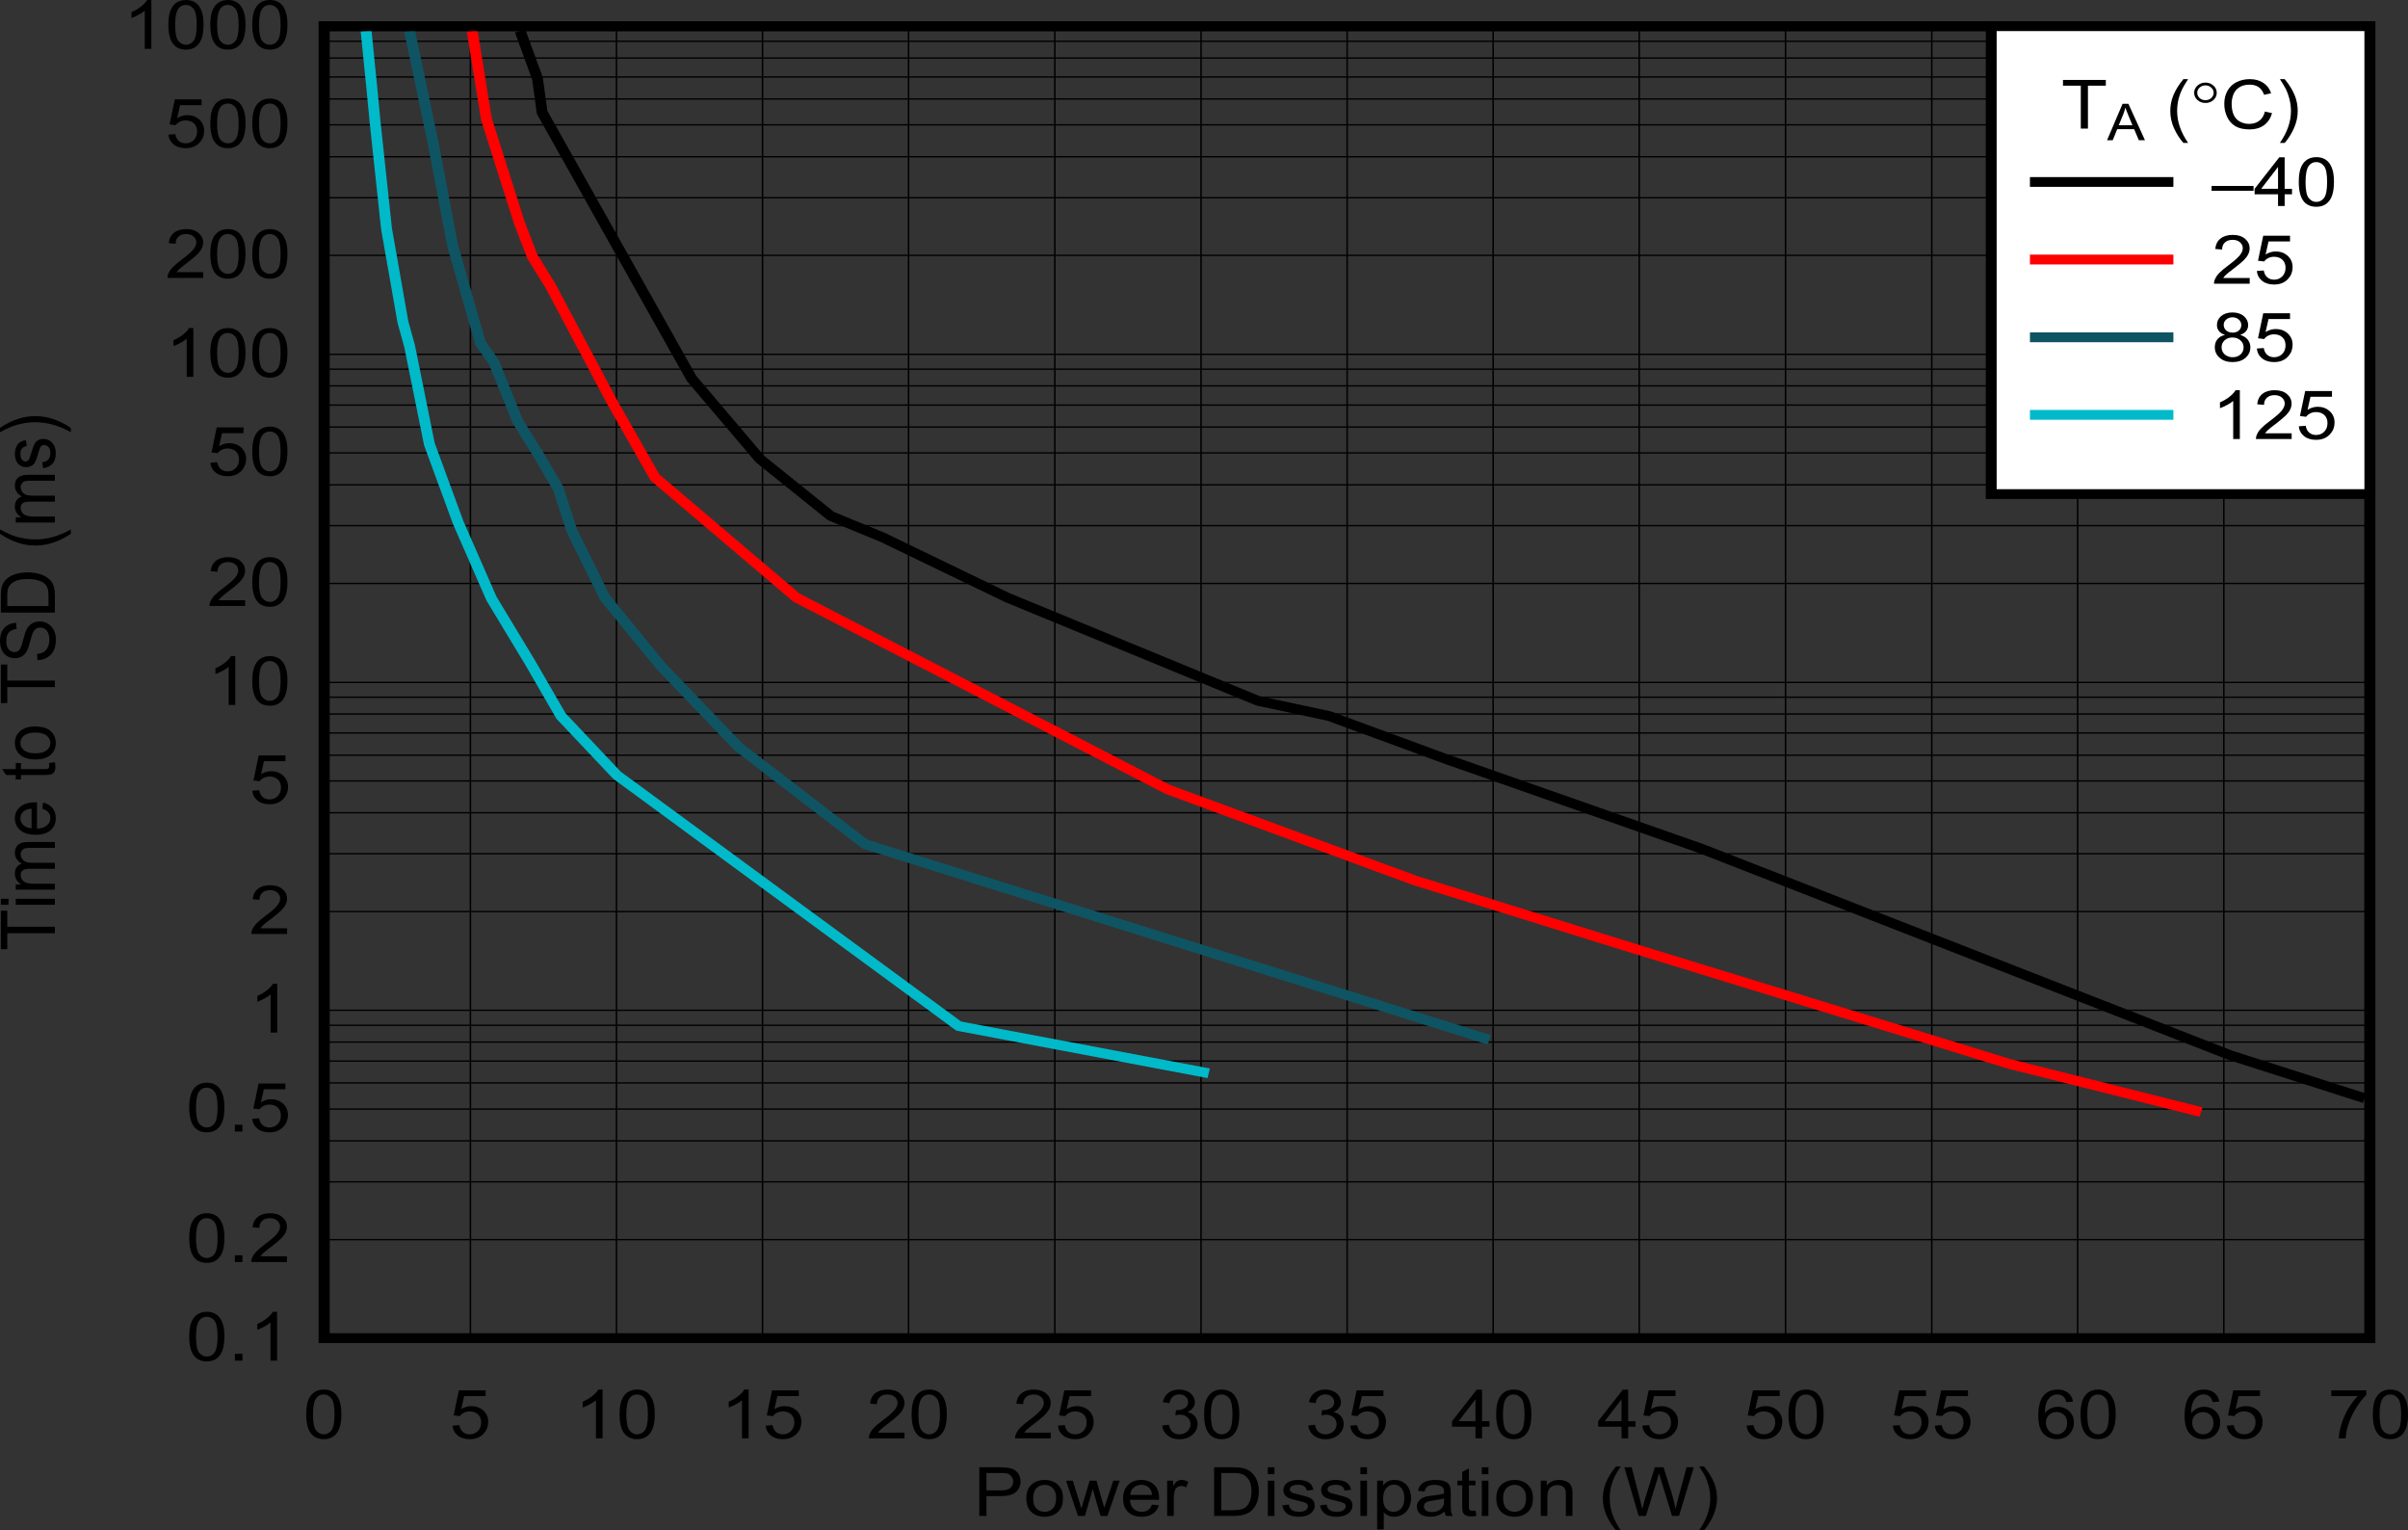 <?xml version="1.0" encoding="UTF-8" standalone="no"?>
<svg
   xmlns:dc="http://purl.org/dc/elements/1.1/"
   xmlns:cc="http://creativecommons.org/ns#"
   xmlns:rdf="http://www.w3.org/1999/02/22-rdf-syntax-ns#"
   xmlns:svg="http://www.w3.org/2000/svg"
   xmlns="http://www.w3.org/2000/svg"
   xmlns:xlink="http://www.w3.org/1999/xlink"
   xmlns:sodipodi="http://sodipodi.sourceforge.net/DTD/sodipodi-0.dtd"
   xmlns:inkscape="http://www.inkscape.org/namespaces/inkscape"
   sodipodi:docname="D002.pdf"
   id="svg595"
   version="1.2"
   viewBox="0 0 511.144 324.726"
   height="324.726pt"
   width="511.144pt">
  <rect x="0" y="0" width="511.144" height="324.726" fill="#333333" stroke="none"/>
  <sodipodi:namedview
     id="namedview597"
     inkscape:window-height="480"
     inkscape:window-width="640"
     inkscape:pageshadow="2"
     inkscape:pageopacity="0"
     guidetolerance="10"
     gridtolerance="10"
     objecttolerance="10"
     borderopacity="1"
     bordercolor="#666666"
     pagecolor="#ffffff" />
  <defs
     id="defs154">
    <g
       id="g152">
      <symbol
         id="glyph0-0"
         overflow="visible">
        <path
           inkscape:connector-curvature="0"
           id="path2"
           d="m 2,0 v -9.016 h 8.016 V 0 Z m 0.25,-0.219 h 7.516 v -8.562 H 2.25 Z m 0,0"
           style="stroke:none" />
      </symbol>
      <symbol
         id="glyph0-1"
         overflow="visible">
        <path
           inkscape:connector-curvature="0"
           id="path5"
           d="M 1.234,0 V -10.328 H 5.562 c 0.758,0 1.336,0.039 1.734,0.109 0.57,0.086 1.047,0.246 1.422,0.484 0.383,0.23 0.691,0.559 0.922,0.984 0.227,0.43 0.344,0.898 0.344,1.406 0,0.887 -0.316,1.633 -0.938,2.234 -0.617,0.605 -1.738,0.906 -3.359,0.906 H 2.75 V 0 Z M 2.75,-5.422 h 2.969 c 0.977,0 1.672,-0.16 2.078,-0.484 0.414,-0.332 0.625,-0.797 0.625,-1.391 0,-0.426 -0.129,-0.789 -0.375,-1.094 -0.242,-0.309 -0.559,-0.52 -0.953,-0.625 -0.25,-0.059 -0.723,-0.094 -1.406,-0.094 H 2.75 Z m 0,0"
           style="stroke:none" />
      </symbol>
      <symbol
         id="glyph0-2"
         overflow="visible">
        <path
           inkscape:connector-curvature="0"
           id="path8"
           d="m 0.531,-3.734 c 0,-1.383 0.426,-2.41 1.281,-3.078 0.715,-0.551 1.586,-0.828 2.609,-0.828 1.145,0 2.078,0.34 2.797,1.016 0.727,0.668 1.094,1.598 1.094,2.781 0,0.961 -0.164,1.715 -0.484,2.266 -0.324,0.555 -0.793,0.988 -1.406,1.297 -0.605,0.301 -1.273,0.453 -2,0.453 -1.156,0 -2.098,-0.332 -2.812,-1 C 0.891,-1.504 0.531,-2.473 0.531,-3.734 Z m 1.453,0 c 0,0.961 0.227,1.68 0.688,2.156 0.465,0.469 1.051,0.703 1.75,0.703 0.695,0 1.273,-0.238 1.734,-0.719 0.465,-0.477 0.703,-1.207 0.703,-2.188 0,-0.926 -0.238,-1.625 -0.703,-2.094 -0.461,-0.477 -1.039,-0.719 -1.734,-0.719 -0.699,0 -1.285,0.242 -1.75,0.719 -0.461,0.469 -0.688,1.184 -0.688,2.141 z m 0,0"
           style="stroke:none" />
      </symbol>
      <symbol
         id="glyph0-3"
         overflow="visible">
        <path
           inkscape:connector-curvature="0"
           id="path11"
           d="M 2.594,0 0.047,-7.484 H 1.5 L 2.828,-3.156 3.312,-1.562 C 3.332,-1.633 3.477,-2.145 3.75,-3.094 L 5.062,-7.484 H 6.516 L 7.75,-3.141 8.172,-1.719 8.656,-3.156 10.078,-7.484 H 11.438 L 8.844,0 H 7.375 L 6.062,-4.484 5.734,-5.75 4.062,0 Z m 0,0"
           style="stroke:none" />
      </symbol>
      <symbol
         id="glyph0-4"
         overflow="visible">
        <path
           inkscape:connector-curvature="0"
           id="path14"
           d="M 6.734,-2.406 8.203,-2.25 c -0.242,0.773 -0.676,1.371 -1.297,1.797 -0.617,0.418 -1.402,0.625 -2.359,0.625 -1.219,0 -2.184,-0.336 -2.891,-1.016 -0.711,-0.676 -1.062,-1.617 -1.062,-2.828 0,-1.258 0.359,-2.234 1.078,-2.922 0.715,-0.695 1.648,-1.047 2.797,-1.047 1.102,0 2.008,0.34 2.719,1.016 0.707,0.68 1.062,1.637 1.062,2.875 0,0.074 -0.008,0.184 -0.016,0.328 h -6.188 C 2.098,-2.598 2.352,-1.965 2.812,-1.531 3.277,-1.094 3.859,-0.875 4.547,-0.875 5.066,-0.875 5.508,-0.992 5.875,-1.234 6.238,-1.48 6.523,-1.875 6.734,-2.406 Z M 2.125,-4.453 H 6.75 C 6.688,-5.086 6.508,-5.562 6.219,-5.875 5.77,-6.363 5.191,-6.609 4.484,-6.609 c -0.648,0 -1.195,0.199 -1.641,0.594 -0.438,0.387 -0.68,0.91 -0.719,1.562 z m 0,0"
           style="stroke:none" />
      </symbol>
      <symbol
         id="glyph0-5"
         overflow="visible">
        <path
           inkscape:connector-curvature="0"
           id="path17"
           d="M 1.047,0 V -7.484 H 2.312 v 1.141 c 0.32,-0.527 0.617,-0.879 0.891,-1.047 0.27,-0.164 0.57,-0.25 0.906,-0.25 0.465,0 0.945,0.137 1.438,0.406 L 5.062,-6.062 C 4.719,-6.246 4.371,-6.344 4.031,-6.344 c -0.305,0 -0.582,0.086 -0.828,0.25 -0.242,0.168 -0.414,0.402 -0.516,0.703 -0.156,0.449 -0.234,0.941 -0.234,1.469 V 0 Z m 0,0"
           style="stroke:none" />
      </symbol>
      <symbol
         id="glyph0-6"
         overflow="visible">
        <path
           inkscape:connector-curvature="0"
           id="path20"
           d=""
           style="stroke:none" />
      </symbol>
      <symbol
         id="glyph0-7"
         overflow="visible">
        <path
           inkscape:connector-curvature="0"
           id="path23"
           d="M 1.234,0 V -10.328 H 5.188 c 0.883,0 1.562,0.055 2.031,0.156 0.664,0.137 1.227,0.383 1.688,0.734 0.602,0.461 1.055,1.051 1.359,1.766 0.301,0.719 0.453,1.539 0.453,2.453 0,0.781 -0.105,1.48 -0.312,2.094 -0.199,0.605 -0.461,1.105 -0.781,1.5 -0.312,0.398 -0.664,0.711 -1.047,0.938 -0.375,0.219 -0.836,0.395 -1.375,0.516 C 6.672,-0.055 6.059,0 5.375,0 Z M 2.75,-1.219 h 2.453 c 0.746,0 1.336,-0.062 1.766,-0.188 0.434,-0.121 0.785,-0.301 1.047,-0.531 0.352,-0.32 0.629,-0.754 0.828,-1.297 0.207,-0.551 0.312,-1.219 0.312,-2 0,-1.082 -0.199,-1.91 -0.594,-2.484 C 8.164,-8.301 7.684,-8.691 7.125,-8.891 6.719,-9.035 6.059,-9.109 5.156,-9.109 H 2.75 Z m 0,0"
           style="stroke:none" />
      </symbol>
      <symbol
         id="glyph0-8"
         overflow="visible">
        <path
           inkscape:connector-curvature="0"
           id="path26"
           d="m 1.062,-8.859 v -1.469 h 1.406 v 1.469 z M 1.062,0 V -7.484 H 2.469 V 0 Z m 0,0"
           style="stroke:none" />
      </symbol>
      <symbol
         id="glyph0-9"
         overflow="visible">
        <path
           inkscape:connector-curvature="0"
           id="path29"
           d="m 0.5,-2.234 1.391,-0.188 c 0.07,0.5 0.285,0.887 0.641,1.156 0.363,0.262 0.863,0.391 1.5,0.391 0.645,0 1.125,-0.113 1.438,-0.344 C 5.777,-1.457 5.938,-1.738 5.938,-2.062 5.938,-2.352 5.801,-2.578 5.531,-2.734 5.332,-2.848 4.852,-2.992 4.094,-3.172 3.062,-3.398 2.34,-3.598 1.938,-3.766 1.539,-3.941 1.238,-4.18 1.031,-4.484 0.832,-4.785 0.734,-5.125 0.734,-5.5 c 0,-0.332 0.082,-0.641 0.25,-0.922 C 1.148,-6.699 1.379,-6.938 1.672,-7.125 1.887,-7.27 2.188,-7.391 2.562,-7.484 c 0.383,-0.102 0.789,-0.156 1.219,-0.156 0.652,0 1.227,0.086 1.719,0.25 0.488,0.168 0.848,0.398 1.078,0.688 0.238,0.281 0.406,0.668 0.5,1.156 L 5.703,-5.375 C 5.641,-5.758 5.457,-6.062 5.156,-6.281 4.852,-6.496 4.43,-6.609 3.891,-6.609 3.242,-6.609 2.777,-6.508 2.5,-6.312 2.227,-6.125 2.094,-5.898 2.094,-5.641 c 0,0.168 0.055,0.316 0.172,0.438 0.113,0.137 0.289,0.254 0.531,0.344 0.145,0.055 0.562,0.164 1.25,0.328 0.988,0.242 1.68,0.441 2.078,0.594 0.395,0.148 0.703,0.367 0.922,0.656 0.227,0.293 0.344,0.652 0.344,1.078 0,0.43 -0.145,0.832 -0.422,1.203 -0.273,0.375 -0.668,0.668 -1.188,0.875 C 5.27,0.07 4.691,0.172 4.047,0.172 2.961,0.172 2.137,-0.031 1.578,-0.438 1.016,-0.84 0.652,-1.441 0.5,-2.234 Z m 0,0"
           style="stroke:none" />
      </symbol>
      <symbol
         id="glyph0-10"
         overflow="visible">
        <path
           inkscape:connector-curvature="0"
           id="path32"
           d="M 1.062,2.859 V -7.484 H 2.344 V -6.5 c 0.301,-0.383 0.641,-0.672 1.016,-0.859 0.383,-0.184 0.848,-0.281 1.391,-0.281 0.707,0 1.332,0.168 1.875,0.5 0.539,0.324 0.945,0.789 1.219,1.391 0.277,0.594 0.422,1.246 0.422,1.953 0,0.773 -0.16,1.465 -0.469,2.078 C 7.492,-1.113 7.051,-0.645 6.469,-0.312 5.895,0.008 5.285,0.172 4.641,0.172 4.172,0.172 3.746,0.082 3.375,-0.094 3.008,-0.27 2.707,-0.5 2.469,-0.781 v 3.641 z m 1.266,-6.562 c 0,0.969 0.211,1.684 0.641,2.141 0.434,0.461 0.961,0.688 1.578,0.688 0.621,0 1.16,-0.234 1.609,-0.703 0.445,-0.477 0.672,-1.219 0.672,-2.219 0,-0.957 -0.223,-1.672 -0.656,-2.141 -0.438,-0.477 -0.961,-0.719 -1.562,-0.719 -0.594,0 -1.129,0.258 -1.594,0.766 -0.461,0.5 -0.688,1.23 -0.688,2.188 z m 0,0"
           style="stroke:none" />
      </symbol>
      <symbol
         id="glyph0-11"
         overflow="visible">
        <path
           inkscape:connector-curvature="0"
           id="path35"
           d="m 6.469,-0.922 c -0.523,0.398 -1.023,0.68 -1.5,0.844 -0.48,0.164 -0.996,0.25 -1.547,0.25 -0.918,0 -1.621,-0.195 -2.109,-0.594 C 0.82,-0.824 0.578,-1.344 0.578,-1.969 c 0,-0.363 0.094,-0.695 0.281,-1 0.184,-0.301 0.426,-0.547 0.719,-0.734 C 1.879,-3.887 2.219,-4.031 2.594,-4.125 c 0.277,-0.059 0.695,-0.125 1.25,-0.188 1.133,-0.121 1.973,-0.27 2.516,-0.438 0,-0.164 0,-0.273 0,-0.328 0,-0.52 -0.133,-0.883 -0.391,-1.094 C 5.602,-6.449 5.066,-6.594 4.359,-6.594 c -0.656,0 -1.148,0.105 -1.469,0.312 -0.312,0.211 -0.543,0.582 -0.688,1.109 l -1.375,-0.172 C 0.949,-5.871 1.156,-6.301 1.438,-6.625 c 0.289,-0.332 0.707,-0.582 1.25,-0.75 0.539,-0.176 1.164,-0.266 1.875,-0.266 0.707,0 1.281,0.074 1.719,0.219 0.445,0.148 0.773,0.336 0.984,0.562 0.207,0.23 0.352,0.52 0.438,0.859 0.051,0.219 0.078,0.613 0.078,1.172 v 1.688 c 0,1.188 0.023,1.941 0.078,2.25 0.059,0.312 0.188,0.613 0.375,0.891 H 6.75 C 6.602,-0.258 6.508,-0.566 6.469,-0.922 Z M 6.359,-3.75 c -0.512,0.188 -1.277,0.348 -2.297,0.469 -0.586,0.086 -0.996,0.176 -1.234,0.266 -0.242,0.094 -0.43,0.23 -0.562,0.406 -0.125,0.18 -0.188,0.383 -0.188,0.609 0,0.336 0.141,0.617 0.422,0.844 0.289,0.219 0.707,0.328 1.25,0.328 0.539,0 1.02,-0.102 1.438,-0.312 0.426,-0.215 0.738,-0.508 0.938,-0.875 0.152,-0.289 0.234,-0.711 0.234,-1.266 z m 0,0"
           style="stroke:none" />
      </symbol>
      <symbol
         id="glyph0-12"
         overflow="visible">
        <path
           inkscape:connector-curvature="0"
           id="path38"
           d="m 4.125,-1.141 0.203,1.125 C 3.93,0.055 3.574,0.094 3.266,0.094 2.754,0.094 2.355,0.02 2.078,-0.125 1.797,-0.27 1.598,-0.457 1.484,-0.688 1.367,-0.926 1.312,-1.426 1.312,-2.188 V -6.5 H 0.281 V -7.484 H 1.312 v -1.844 l 1.406,-0.766 v 2.609 H 4.125 V -6.5 H 2.719 v 4.375 c 0,0.367 0.02,0.602 0.062,0.703 0.051,0.105 0.133,0.191 0.25,0.25 0.113,0.062 0.273,0.094 0.484,0.094 0.152,0 0.359,-0.02 0.609,-0.062 z m 0,0"
           style="stroke:none" />
      </symbol>
      <symbol
         id="glyph0-13"
         overflow="visible">
        <path
           inkscape:connector-curvature="0"
           id="path41"
           d="m 1.062,0 v -7.484 h 1.266 v 1.062 c 0.602,-0.809 1.484,-1.219 2.641,-1.219 0.496,0 0.957,0.086 1.375,0.25 0.414,0.156 0.727,0.367 0.938,0.625 0.207,0.262 0.352,0.574 0.438,0.938 0.051,0.23 0.078,0.645 0.078,1.234 V 0 h -1.406 v -4.547 c 0,-0.52 -0.059,-0.906 -0.172,-1.156 C 6.113,-5.961 5.918,-6.164 5.641,-6.312 5.367,-6.465 5.043,-6.547 4.672,-6.547 c -0.605,0 -1.129,0.176 -1.562,0.516 C 2.68,-5.688 2.469,-5.035 2.469,-4.078 V 0 Z m 0,0"
           style="stroke:none" />
      </symbol>
      <symbol
         id="glyph0-14"
         overflow="visible">
        <path
           inkscape:connector-curvature="0"
           id="path44"
           d="M 3.75,3.031 C 2.969,2.156 2.305,1.121 1.766,-0.062 1.234,-1.246 0.969,-2.473 0.969,-3.734 c 0,-1.121 0.203,-2.195 0.609,-3.219 C 2.043,-8.137 2.77,-9.32 3.75,-10.5 h 1 C 4.125,-9.52 3.707,-8.82 3.5,-8.406 3.188,-7.758 2.934,-7.082 2.75,-6.375 2.531,-5.5 2.422,-4.617 2.422,-3.734 c 0,2.262 0.773,4.516 2.328,6.766 z m 0,0"
           style="stroke:none" />
      </symbol>
      <symbol
         id="glyph0-15"
         overflow="visible">
        <path
           inkscape:connector-curvature="0"
           id="path47"
           d="M 3.234,0 0.203,-10.328 H 1.75 L 3.5,-3.562 c 0.184,0.711 0.348,1.418 0.484,2.125 C 4.273,-2.539 4.445,-3.18 4.5,-3.359 l 2.172,-6.969 h 1.844 l 1.641,5.234 c 0.402,1.293 0.703,2.512 0.891,3.656 0.145,-0.652 0.332,-1.406 0.562,-2.25 l 1.797,-6.641 H 14.938 L 11.797,0 h -1.469 L 7.906,-7.859 C 7.707,-8.523 7.586,-8.93 7.547,-9.078 7.43,-8.598 7.32,-8.191 7.219,-7.859 L 4.781,0 Z m 0,0"
           style="stroke:none" />
      </symbol>
      <symbol
         id="glyph0-16"
         overflow="visible">
        <path
           inkscape:connector-curvature="0"
           id="path50"
           d="M 1.984,3.031 H 0.969 c 1.559,-2.25 2.344,-4.504 2.344,-6.766 0,-0.883 -0.117,-1.758 -0.344,-2.625 C 2.789,-7.066 2.543,-7.742 2.234,-8.391 2.023,-8.805 1.602,-9.508 0.969,-10.5 H 1.984 C 2.961,-9.32 3.688,-8.137 4.156,-6.953 4.551,-5.93 4.75,-4.855 4.75,-3.734 4.75,-2.473 4.477,-1.246 3.938,-0.062 3.406,1.121 2.754,2.156 1.984,3.031 Z m 0,0"
           style="stroke:none" />
      </symbol>
      <symbol
         id="glyph0-17"
         overflow="visible">
        <path
           inkscape:connector-curvature="0"
           id="path53"
           d="m 0.672,-5.094 c 0,-1.215 0.133,-2.195 0.406,-2.938 0.277,-0.746 0.695,-1.32 1.25,-1.719 0.551,-0.402 1.242,-0.609 2.078,-0.609 0.613,0 1.148,0.113 1.609,0.328 0.465,0.219 0.852,0.543 1.156,0.969 0.301,0.418 0.535,0.93 0.703,1.531 0.176,0.605 0.266,1.418 0.266,2.438 0,1.211 -0.145,2.191 -0.422,2.938 -0.273,0.742 -0.684,1.316 -1.234,1.719 -0.555,0.406 -1.246,0.609 -2.078,0.609 -1.105,0 -1.977,-0.352 -2.609,-1.062 -0.75,-0.863 -1.125,-2.266 -1.125,-4.203 z m 1.438,0 c 0,1.699 0.219,2.832 0.656,3.391 0.445,0.562 0.992,0.844 1.641,0.844 0.645,0 1.188,-0.281 1.625,-0.844 0.434,-0.57 0.656,-1.703 0.656,-3.391 0,-1.695 -0.223,-2.82 -0.656,-3.375 -0.438,-0.559 -0.988,-0.844 -1.641,-0.844 -0.648,0 -1.164,0.246 -1.547,0.734 -0.492,0.625 -0.734,1.789 -0.734,3.484 z m 0,0"
           style="stroke:none" />
      </symbol>
      <symbol
         id="glyph0-18"
         overflow="visible">
        <path
           inkscape:connector-curvature="0"
           id="path56"
           d="M 0.672,-2.703 2.141,-2.812 c 0.113,0.648 0.367,1.137 0.766,1.469 0.395,0.324 0.875,0.484 1.438,0.484 0.676,0 1.25,-0.227 1.719,-0.688 0.465,-0.465 0.703,-1.082 0.703,-1.844 0,-0.715 -0.227,-1.285 -0.672,-1.703 -0.449,-0.414 -1.039,-0.625 -1.766,-0.625 -0.461,0 -0.871,0.098 -1.234,0.281 -0.367,0.18 -0.652,0.418 -0.859,0.719 L 0.922,-4.875 2.031,-10.188 h 5.688 v 1.219 h -4.562 l -0.625,2.766 c 0.684,-0.426 1.41,-0.641 2.172,-0.641 0.996,0 1.844,0.316 2.531,0.938 0.684,0.625 1.031,1.43 1.031,2.406 0,0.938 -0.305,1.746 -0.906,2.422 -0.742,0.836 -1.746,1.25 -3.016,1.25 -1.043,0 -1.895,-0.258 -2.547,-0.781 -0.656,-0.527 -1.035,-1.227 -1.125,-2.094 z m 0,0"
           style="stroke:none" />
      </symbol>
      <symbol
         id="glyph0-19"
         overflow="visible">
        <path
           inkscape:connector-curvature="0"
           id="path59"
           d="M 5.969,0 H 4.562 v -8.078 c -0.344,0.293 -0.793,0.586 -1.344,0.875 C 2.676,-6.91 2.184,-6.691 1.75,-6.547 V -7.781 c 0.777,-0.332 1.461,-0.734 2.047,-1.203 0.59,-0.477 1.016,-0.938 1.266,-1.375 h 0.906 z m 0,0"
           style="stroke:none" />
      </symbol>
      <symbol
         id="glyph0-20"
         overflow="visible">
        <path
           inkscape:connector-curvature="0"
           id="path62"
           d="M 8.062,-1.219 V 0 H 0.484 C 0.473,-0.301 0.531,-0.594 0.656,-0.875 0.84,-1.34 1.148,-1.801 1.578,-2.25 2.004,-2.695 2.617,-3.219 3.422,-3.812 4.66,-4.738 5.5,-5.469 5.938,-6 6.371,-6.539 6.594,-7.051 6.594,-7.531 6.594,-8.027 6.395,-8.453 6,-8.797 5.602,-9.137 5.082,-9.312 4.438,-9.312 c -0.68,0 -1.223,0.184 -1.625,0.547 C 2.406,-8.398 2.203,-7.895 2.203,-7.25 L 0.75,-7.375 c 0.102,-0.977 0.477,-1.719 1.125,-2.219 0.645,-0.508 1.508,-0.766 2.594,-0.766 1.102,0 1.973,0.277 2.609,0.828 0.645,0.543 0.969,1.223 0.969,2.031 0,0.418 -0.098,0.824 -0.281,1.219 -0.188,0.398 -0.504,0.82 -0.938,1.266 -0.438,0.438 -1.164,1.043 -2.172,1.812 -0.844,0.637 -1.387,1.07 -1.625,1.297 -0.242,0.23 -0.441,0.461 -0.594,0.688 z m 0,0"
           style="stroke:none" />
      </symbol>
      <symbol
         id="glyph0-21"
         overflow="visible">
        <path
           inkscape:connector-curvature="0"
           id="path65"
           d="m 0.672,-2.719 1.406,-0.172 c 0.164,0.719 0.441,1.242 0.828,1.562 0.383,0.312 0.859,0.469 1.422,0.469 0.652,0 1.211,-0.207 1.672,-0.625 0.457,-0.414 0.688,-0.926 0.688,-1.531 0,-0.582 -0.215,-1.062 -0.641,-1.438 C 5.629,-4.836 5.09,-5.031 4.438,-5.031 c -0.262,0 -0.59,0.051 -0.984,0.141 L 3.609,-6 c 0.09,0.012 0.164,0.016 0.219,0.016 0.602,0 1.145,-0.141 1.625,-0.422 0.477,-0.277 0.719,-0.711 0.719,-1.297 0,-0.465 -0.18,-0.852 -0.531,-1.156 -0.344,-0.309 -0.793,-0.469 -1.344,-0.469 -0.555,0 -1.012,0.16 -1.375,0.469 -0.367,0.312 -0.602,0.777 -0.703,1.391 L 0.812,-7.688 c 0.176,-0.852 0.566,-1.508 1.172,-1.969 0.613,-0.465 1.375,-0.703 2.281,-0.703 0.621,0 1.195,0.121 1.719,0.359 0.527,0.242 0.93,0.57 1.203,0.984 0.277,0.418 0.422,0.863 0.422,1.328 0,0.449 -0.137,0.855 -0.406,1.219 -0.262,0.367 -0.652,0.66 -1.172,0.875 0.676,0.148 1.203,0.445 1.578,0.891 0.383,0.438 0.578,0.992 0.578,1.656 0,0.898 -0.371,1.664 -1.109,2.297 -0.73,0.625 -1.652,0.938 -2.766,0.938 -1,0 -1.836,-0.27 -2.5,-0.812 C 1.145,-1.164 0.762,-1.863 0.672,-2.719 Z m 0,0"
           style="stroke:none" />
      </symbol>
      <symbol
         id="glyph0-22"
         overflow="visible">
        <path
           inkscape:connector-curvature="0"
           id="path68"
           d="m 5.172,0 v -2.469 h -4.969 v -1.172 l 5.234,-6.688 h 1.141 v 6.688 h 1.562 v 1.172 h -1.562 V 0 Z m 0,-3.641 V -8.281 L 1.594,-3.641 Z m 0,0"
           style="stroke:none" />
      </symbol>
      <symbol
         id="glyph0-23"
         overflow="visible">
        <path
           inkscape:connector-curvature="0"
           id="path71"
           d="M 7.969,-7.797 6.562,-7.703 C 6.438,-8.191 6.258,-8.551 6.031,-8.781 5.656,-9.145 5.184,-9.328 4.625,-9.328 c -0.449,0 -0.84,0.117 -1.172,0.344 -0.449,0.293 -0.805,0.723 -1.062,1.281 -0.25,0.555 -0.383,1.348 -0.391,2.375 0.34,-0.457 0.758,-0.801 1.25,-1.031 0.488,-0.227 1,-0.344 1.531,-0.344 0.934,0 1.734,0.316 2.391,0.938 0.664,0.625 1,1.43 1,2.406 0,0.656 -0.16,1.262 -0.469,1.812 -0.312,0.555 -0.742,0.98 -1.281,1.281 -0.543,0.289 -1.16,0.438 -1.844,0.438 -1.168,0 -2.121,-0.383 -2.859,-1.156 -0.742,-0.777 -1.109,-2.062 -1.109,-3.844 0,-1.996 0.406,-3.453 1.219,-4.359 0.715,-0.777 1.68,-1.172 2.891,-1.172 0.895,0 1.629,0.23 2.203,0.688 0.582,0.449 0.93,1.074 1.047,1.875 z m -5.75,4.453 c 0,0.438 0.102,0.855 0.312,1.25 0.207,0.398 0.492,0.707 0.859,0.922 0.371,0.211 0.766,0.312 1.172,0.312 0.59,0 1.102,-0.211 1.531,-0.641 0.426,-0.434 0.641,-1.031 0.641,-1.781 0,-0.707 -0.215,-1.266 -0.641,-1.672 -0.418,-0.414 -0.949,-0.625 -1.594,-0.625 -0.637,0 -1.18,0.211 -1.625,0.625 -0.438,0.406 -0.656,0.945 -0.656,1.609 z m 0,0"
           style="stroke:none" />
      </symbol>
      <symbol
         id="glyph0-24"
         overflow="visible">
        <path
           inkscape:connector-curvature="0"
           id="path74"
           d="M 0.766,-8.969 V -10.188 H 8.188 v 0.984 C 7.445,-8.504 6.715,-7.57 6,-6.406 5.289,-5.25 4.738,-4.059 4.344,-2.844 4.062,-1.977 3.883,-1.027 3.812,0 H 2.359 C 2.379,-0.809 2.555,-1.789 2.891,-2.938 3.23,-4.09 3.719,-5.203 4.344,-6.266 4.977,-7.336 5.656,-8.238 6.375,-8.969 Z m 0,0"
           style="stroke:none" />
      </symbol>
      <symbol
         id="glyph0-25"
         overflow="visible">
        <path
           inkscape:connector-curvature="0"
           id="path77"
           d="M 1.453,0 V -1.438 H 3.062 V 0 Z m 0,0"
           style="stroke:none" />
      </symbol>
      <symbol
         id="glyph0-26"
         overflow="visible">
        <path
           inkscape:connector-curvature="0"
           id="path80"
           d="M 4.156,0 V -9.109 H 0.375 v -1.219 h 9.094 v 1.219 H 5.672 V 0 Z m 0,0"
           style="stroke:none" />
      </symbol>
      <symbol
         id="glyph0-27"
         overflow="visible">
        <path
           inkscape:connector-curvature="0"
           id="path83"
           d="m 9.422,-3.625 1.516,0.344 c -0.324,1.125 -0.902,1.988 -1.734,2.578 -0.824,0.586 -1.832,0.875 -3.016,0.875 C 4.945,0.172 3.941,-0.051 3.172,-0.5 2.398,-0.957 1.809,-1.613 1.406,-2.469 1,-3.332 0.797,-4.254 0.797,-5.234 c 0,-1.082 0.227,-2.02 0.688,-2.812 0.457,-0.801 1.102,-1.41 1.938,-1.828 0.84,-0.414 1.77,-0.625 2.781,-0.625 1.145,0 2.109,0.27 2.891,0.797 0.789,0.523 1.336,1.258 1.641,2.203 L 9.25,-7.172 C 8.977,-7.918 8.586,-8.469 8.078,-8.812 c -0.5,-0.34 -1.137,-0.516 -1.906,-0.516 -0.875,0 -1.613,0.195 -2.203,0.578 -0.594,0.375 -1.012,0.887 -1.25,1.531 -0.242,0.637 -0.359,1.293 -0.359,1.969 0,0.887 0.141,1.66 0.422,2.312 0.289,0.648 0.734,1.133 1.328,1.453 C 4.711,-1.16 5.363,-1 6.062,-1 6.902,-1 7.625,-1.219 8.219,-1.656 8.809,-2.09 9.211,-2.75 9.422,-3.625 Z m 0,0"
           style="stroke:none" />
      </symbol>
      <symbol
         id="glyph0-28"
         overflow="visible">
        <path
           inkscape:connector-curvature="0"
           id="path86"
           d="M 2.828,-5.594 C 2.242,-5.789 1.809,-6.066 1.531,-6.422 1.25,-6.773 1.109,-7.203 1.109,-7.703 1.109,-8.449 1.406,-9.082 2,-9.594 c 0.602,-0.508 1.406,-0.766 2.406,-0.766 0.996,0 1.801,0.262 2.406,0.781 0.613,0.523 0.922,1.16 0.922,1.906 0,0.48 -0.145,0.898 -0.422,1.25 -0.281,0.355 -0.707,0.633 -1.266,0.828 0.695,0.211 1.227,0.543 1.594,1 0.371,0.461 0.562,1.008 0.562,1.641 0,0.887 -0.352,1.633 -1.047,2.234 -0.688,0.594 -1.602,0.891 -2.734,0.891 -1.125,0 -2.039,-0.301 -2.734,-0.906 -0.688,-0.602 -1.031,-1.352 -1.031,-2.25 0,-0.676 0.188,-1.238 0.562,-1.688 C 1.59,-5.129 2.129,-5.438 2.828,-5.594 Z M 2.547,-7.75 c 0,0.492 0.172,0.895 0.516,1.203 0.352,0.312 0.812,0.469 1.375,0.469 0.539,0 0.984,-0.148 1.328,-0.453 C 6.105,-6.84 6.281,-7.223 6.281,-7.672 6.281,-8.137 6.102,-8.531 5.75,-8.844 5.395,-9.164 4.949,-9.328 4.422,-9.328 c -0.543,0 -0.992,0.16 -1.344,0.469 -0.355,0.312 -0.531,0.684 -0.531,1.109 z M 2.094,-2.984 c 0,0.367 0.094,0.723 0.281,1.062 0.195,0.336 0.484,0.598 0.859,0.781 0.371,0.188 0.773,0.281 1.203,0.281 0.676,0 1.234,-0.191 1.672,-0.578 0.434,-0.395 0.656,-0.895 0.656,-1.5 0,-0.613 -0.23,-1.117 -0.688,-1.516 -0.449,-0.395 -1.012,-0.594 -1.688,-0.594 -0.656,0 -1.207,0.199 -1.641,0.594 -0.438,0.398 -0.656,0.887 -0.656,1.469 z m 0,0"
           style="stroke:none" />
      </symbol>
      <symbol
         id="glyph1-0"
         overflow="visible">
        <path
           inkscape:connector-curvature="0"
           id="path89"
           d="m 0,-1.797 h -10.016 v -7.219 H 0 Z M -0.25,-2.031 v -6.75 h -9.516 v 6.75 z m 0,0"
           style="stroke:none" />
      </symbol>
      <symbol
         id="glyph1-1"
         overflow="visible">
        <path
           inkscape:connector-curvature="0"
           id="path92"
           d="m 0,-3.734 h -10.109 v 3.391 h -1.359 v -8.172 h 1.359 v 3.406 H 0 Z m 0,0"
           style="stroke:none" />
      </symbol>
      <symbol
         id="glyph1-2"
         overflow="visible">
        <path
           inkscape:connector-curvature="0"
           id="path95"
           d="m -9.844,-0.953 h -1.625 V -2.219 h 1.625 z m 9.844,0 H -8.312 V -2.219 H 0 Z m 0,0"
           style="stroke:none" />
      </symbol>
      <symbol
         id="glyph1-3"
         overflow="visible">
        <path
           inkscape:connector-curvature="0"
           id="path98"
           d="m 0,-0.953 h -8.312 v -1.125 h 1.172 C -7.543,-2.316 -7.875,-2.629 -8.125,-3.016 -8.371,-3.41 -8.5,-3.859 -8.5,-4.359 c 0,-0.551 0.133,-1.004 0.391,-1.359 0.262,-0.352 0.621,-0.602 1.078,-0.75 C -8.008,-7.059 -8.5,-7.832 -8.5,-8.781 c 0,-0.738 0.23,-1.305 0.688,-1.703 0.461,-0.395 1.164,-0.594 2.109,-0.594 H 0 v 1.25 h -5.234 c -0.559,0 -0.961,0.043 -1.203,0.125 -0.246,0.086 -0.445,0.238 -0.594,0.453 -0.152,0.219 -0.234,0.473 -0.234,0.75 0,0.531 0.195,0.977 0.578,1.328 0.387,0.344 1.008,0.516 1.859,0.516 H 0 v 1.266 h -5.391 c -0.621,0 -1.094,0.105 -1.406,0.312 -0.309,0.199 -0.469,0.539 -0.469,1.016 0,0.355 0.105,0.684 0.312,0.984 0.211,0.305 0.52,0.523 0.922,0.656 0.398,0.137 0.973,0.203 1.719,0.203 H 0 Z m 0,0"
           style="stroke:none" />
      </symbol>
      <symbol
         id="glyph1-4"
         overflow="visible">
        <path
           inkscape:connector-curvature="0"
           id="path101"
           d="M -2.672,-6.062 -2.5,-7.375 c 0.855,0.211 1.52,0.598 1.984,1.156 0.469,0.555 0.703,1.262 0.703,2.125 0,1.094 -0.375,1.965 -1.125,2.609 -0.746,0.637 -1.797,0.953 -3.141,0.953 -1.395,0 -2.477,-0.32 -3.25,-0.969 C -8.105,-2.145 -8.5,-2.984 -8.5,-4.016 c 0,-0.996 0.383,-1.816 1.141,-2.453 0.762,-0.633 1.824,-0.953 3.188,-0.953 0.086,0 0.211,0 0.375,0 v 5.578 c 0.918,-0.039 1.621,-0.27 2.109,-0.688 0.48,-0.414 0.719,-0.938 0.719,-1.562 0,-0.465 -0.133,-0.863 -0.406,-1.188 C -1.645,-5.613 -2.078,-5.875 -2.672,-6.062 Z m -2.281,4.156 v -4.172 c -0.695,0.055 -1.219,0.211 -1.562,0.469 -0.539,0.406 -0.812,0.934 -0.812,1.578 0,0.586 0.223,1.074 0.656,1.469 0.43,0.398 1.004,0.617 1.719,0.656 z m 0,0"
           style="stroke:none" />
      </symbol>
      <symbol
         id="glyph1-5"
         overflow="visible">
        <path
           inkscape:connector-curvature="0"
           id="path104"
           d=""
           style="stroke:none" />
      </symbol>
      <symbol
         id="glyph1-6"
         overflow="visible">
        <path
           inkscape:connector-curvature="0"
           id="path107"
           d="m -1.266,-3.719 1.25,-0.188 c 0.082,0.367 0.125,0.691 0.125,0.969 0,0.461 -0.082,0.816 -0.234,1.062 -0.164,0.25 -0.379,0.43 -0.641,0.531 C -1.035,-1.238 -1.594,-1.188 -2.438,-1.188 H -7.203 V -0.25 H -8.312 v -0.938 h -2.047 l -0.844,-1.25 H -8.312 v -1.281 h 1.109 v 1.281 h 4.844 c 0.406,0 0.668,-0.02 0.781,-0.062 0.117,-0.051 0.211,-0.125 0.281,-0.219 0.062,-0.102 0.094,-0.25 0.094,-0.438 0,-0.145 -0.02,-0.332 -0.062,-0.562 z m 0,0"
           style="stroke:none" />
      </symbol>
      <symbol
         id="glyph1-7"
         overflow="visible">
        <path
           inkscape:connector-curvature="0"
           id="path110"
           d="m -4.156,-0.484 c -1.527,0 -2.664,-0.383 -3.406,-1.156 C -8.184,-2.273 -8.5,-3.055 -8.5,-3.984 c 0,-1.027 0.379,-1.867 1.125,-2.516 0.75,-0.652 1.789,-0.984 3.109,-0.984 1.062,0 1.902,0.148 2.516,0.438 0.617,0.281 1.098,0.699 1.438,1.25 0.332,0.555 0.5,1.16 0.5,1.812 0,1.043 -0.367,1.887 -1.109,2.531 -0.746,0.648 -1.828,0.969 -3.234,0.969 z m 0,-1.297 c 1.062,0 1.863,-0.207 2.391,-0.625 0.531,-0.414 0.797,-0.941 0.797,-1.578 0,-0.621 -0.266,-1.145 -0.797,-1.562 -0.527,-0.426 -1.344,-0.641 -2.438,-0.641 -1.02,0 -1.797,0.215 -2.328,0.641 -0.527,0.418 -0.797,0.941 -0.797,1.562 0,0.637 0.27,1.164 0.797,1.578 0.523,0.418 1.316,0.625 2.375,0.625 z m 0,0"
           style="stroke:none" />
      </symbol>
      <symbol
         id="glyph1-8"
         overflow="visible">
        <path
           inkscape:connector-curvature="0"
           id="path113"
           d="M -3.688,-0.641 -3.812,-1.938 c 0.574,-0.059 1.051,-0.203 1.422,-0.422 C -2.023,-2.586 -1.727,-2.938 -1.5,-3.406 c 0.219,-0.465 0.328,-0.992 0.328,-1.578 0,-0.52 -0.082,-0.977 -0.25,-1.375 C -1.598,-6.762 -1.832,-7.062 -2.125,-7.25 c -0.301,-0.195 -0.629,-0.297 -0.984,-0.297 -0.363,0 -0.676,0.098 -0.938,0.281 -0.27,0.188 -0.5,0.496 -0.688,0.922 -0.113,0.281 -0.297,0.898 -0.547,1.844 -0.258,0.949 -0.5,1.617 -0.719,2 -0.289,0.492 -0.645,0.855 -1.062,1.094 -0.426,0.242 -0.906,0.359 -1.438,0.359 -0.582,0 -1.125,-0.145 -1.625,-0.438 -0.496,-0.289 -0.879,-0.723 -1.141,-1.297 -0.258,-0.57 -0.391,-1.203 -0.391,-1.891 0,-0.77 0.137,-1.445 0.406,-2.031 0.273,-0.582 0.676,-1.031 1.203,-1.344 0.531,-0.309 1.137,-0.484 1.812,-0.516 L -8.125,-7.25 c -0.727,0.074 -1.273,0.316 -1.641,0.719 -0.371,0.406 -0.562,1.008 -0.562,1.797 0,0.824 0.176,1.43 0.516,1.812 0.336,0.375 0.738,0.562 1.203,0.562 0.418,0 0.762,-0.133 1.031,-0.406 0.262,-0.258 0.535,-0.941 0.812,-2.047 0.281,-1.113 0.527,-1.879 0.734,-2.297 0.305,-0.59 0.695,-1.031 1.172,-1.312 0.469,-0.289 1.012,-0.438 1.625,-0.438 0.605,0 1.18,0.16 1.719,0.469 0.543,0.312 0.965,0.77 1.266,1.359 0.301,0.586 0.453,1.246 0.453,1.984 0,0.938 -0.152,1.727 -0.453,2.359 -0.309,0.625 -0.77,1.121 -1.375,1.484 -0.602,0.355 -1.289,0.543 -2.062,0.562 z m 0,0"
           style="stroke:none" />
      </symbol>
      <symbol
         id="glyph1-9"
         overflow="visible">
        <path
           inkscape:connector-curvature="0"
           id="path116"
           d="m 0,-1.109 h -11.469 v -3.562 c 0,-0.801 0.059,-1.41 0.172,-1.828 0.148,-0.59 0.418,-1.098 0.812,-1.516 0.512,-0.551 1.168,-0.957 1.969,-1.219 0.793,-0.27 1.699,-0.406 2.719,-0.406 0.875,0 1.652,0.098 2.328,0.281 0.668,0.18 1.223,0.414 1.656,0.703 0.438,0.281 0.789,0.598 1.047,0.938 0.25,0.336 0.445,0.742 0.578,1.219 C -0.062,-6.02 0,-5.465 0,-4.844 Z m -1.359,-1.375 V -4.688 c 0,-0.676 -0.066,-1.207 -0.203,-1.594 -0.145,-0.383 -0.344,-0.695 -0.594,-0.938 -0.363,-0.32 -0.848,-0.57 -1.453,-0.75 -0.602,-0.176 -1.336,-0.266 -2.203,-0.266 -1.195,0 -2.117,0.18 -2.766,0.531 -0.645,0.355 -1.078,0.785 -1.297,1.281 -0.152,0.375 -0.234,0.973 -0.234,1.781 v 2.156 z m 0,0"
           style="stroke:none" />
      </symbol>
      <symbol
         id="glyph1-10"
         overflow="visible">
        <path
           inkscape:connector-curvature="0"
           id="path119"
           d="m 3.375,-3.375 c -0.98,0.699 -2.129,1.293 -3.438,1.781 -1.32,0.48 -2.688,0.719 -4.094,0.719 -1.238,0 -2.426,-0.18 -3.562,-0.547 -1.32,-0.414 -2.633,-1.066 -3.938,-1.953 v -0.906 c 1.086,0.574 1.855,0.949 2.312,1.125 0.719,0.293 1.477,0.52 2.266,0.672 0.969,0.211 1.949,0.312 2.938,0.312 2.5,0 5.004,-0.703 7.516,-2.109 z m 0,0"
           style="stroke:none" />
      </symbol>
      <symbol
         id="glyph1-11"
         overflow="visible">
        <path
           inkscape:connector-curvature="0"
           id="path122"
           d="m -2.484,-0.438 -0.219,-1.266 c 0.562,-0.059 0.996,-0.254 1.297,-0.578 0.293,-0.32 0.438,-0.773 0.438,-1.359 0,-0.57 -0.129,-1 -0.391,-1.281 -0.27,-0.289 -0.582,-0.438 -0.938,-0.438 -0.309,0 -0.562,0.129 -0.75,0.375 -0.121,0.18 -0.281,0.613 -0.469,1.297 C -3.773,-2.75 -4,-2.102 -4.188,-1.75 -4.383,-1.395 -4.648,-1.121 -4.984,-0.938 -5.316,-0.75 -5.688,-0.656 -6.094,-0.656 -6.465,-0.656 -6.812,-0.727 -7.125,-0.875 -7.434,-1.027 -7.695,-1.238 -7.906,-1.5 -8.07,-1.695 -8.211,-1.969 -8.328,-2.312 -8.441,-2.652 -8.5,-3.02 -8.5,-3.406 c 0,-0.582 0.102,-1.098 0.297,-1.547 0.188,-0.445 0.445,-0.773 0.766,-0.984 0.312,-0.207 0.742,-0.352 1.281,-0.438 l 0.188,1.234 c -0.426,0.062 -0.758,0.23 -1,0.5 -0.238,0.273 -0.359,0.652 -0.359,1.141 0,0.586 0.113,1.004 0.328,1.25 0.211,0.25 0.457,0.375 0.734,0.375 0.188,0 0.355,-0.051 0.5,-0.156 0.148,-0.102 0.273,-0.266 0.375,-0.484 0.055,-0.133 0.176,-0.508 0.359,-1.125 0.262,-0.895 0.48,-1.52 0.656,-1.875 0.168,-0.352 0.414,-0.629 0.734,-0.828 0.324,-0.207 0.727,-0.312 1.203,-0.312 0.469,0 0.914,0.129 1.328,0.375 0.406,0.242 0.727,0.598 0.953,1.062 0.227,0.469 0.344,0.996 0.344,1.578 0,0.969 -0.223,1.711 -0.672,2.219 -0.445,0.512 -1.113,0.84 -2,0.984 z m 0,0"
           style="stroke:none" />
      </symbol>
      <symbol
         id="glyph1-12"
         overflow="visible">
        <path
           inkscape:connector-curvature="0"
           id="path125"
           d="M 3.375,-1.781 V -0.875 c -2.512,-1.402 -5.016,-2.109 -7.516,-2.109 -0.977,0 -1.953,0.105 -2.922,0.312 -0.777,0.156 -1.531,0.383 -2.25,0.672 -0.465,0.18 -1.25,0.555 -2.344,1.125 v -0.906 c 1.305,-0.883 2.617,-1.535 3.938,-1.953 1.137,-0.363 2.324,-0.547 3.562,-0.547 1.406,0 2.773,0.246 4.094,0.734 1.309,0.48 2.457,1.07 3.438,1.766 z m 0,0"
           style="stroke:none" />
      </symbol>
      <symbol
         id="glyph2-0"
         overflow="visible">
        <path
           inkscape:connector-curvature="0"
           id="path128"
           d="M 1.5,0 V -6.766 H 7.516 V 0 Z M 1.688,-0.172 H 7.328 V -6.594 H 1.688 Z m 0,0"
           style="stroke:none" />
      </symbol>
      <symbol
         id="glyph2-1"
         overflow="visible">
        <path
           inkscape:connector-curvature="0"
           id="path131"
           d="M -0.016,0 3.281,-7.734 H 4.516 L 8.031,0 H 6.734 l -1,-2.344 H 2.141 L 1.188,0 Z M 2.469,-3.172 H 5.375 L 4.484,-5.328 C 4.211,-5.973 4.008,-6.504 3.875,-6.922 3.758,-6.43 3.602,-5.941 3.406,-5.453 Z m 0,0"
           style="stroke:none" />
      </symbol>
      <symbol
         id="glyph3-0"
         overflow="visible">
        <path
           inkscape:connector-curvature="0"
           id="path134"
           d="m 0.812,0 v -9.016 h 8 V 0 Z m 0.25,-0.219 h 7.5 v -8.562 h -7.5 z m 0,0"
           style="stroke:none" />
      </symbol>
      <symbol
         id="glyph3-1"
         overflow="visible">
        <path
           inkscape:connector-curvature="0"
           id="path137"
           d="m 5.609,-7.594 c 0,0.594 -0.238,1.105 -0.703,1.531 -0.469,0.418 -1.035,0.625 -1.688,0.625 -0.668,0 -1.238,-0.207 -1.703,-0.625 C 1.047,-6.488 0.812,-7 0.812,-7.594 c 0,-0.602 0.234,-1.113 0.703,-1.531 0.465,-0.426 1.035,-0.641 1.703,-0.641 0.652,0 1.219,0.215 1.688,0.641 0.465,0.418 0.703,0.93 0.703,1.531 z m -0.656,-0.016 c 0,-0.426 -0.176,-0.789 -0.516,-1.094 -0.336,-0.309 -0.746,-0.469 -1.234,-0.469 -0.48,0 -0.895,0.16 -1.234,0.469 -0.336,0.305 -0.5,0.668 -0.5,1.094 0,0.438 0.164,0.816 0.5,1.125 0.34,0.305 0.754,0.453 1.234,0.453 0.488,0 0.898,-0.148 1.234,-0.453 0.34,-0.309 0.516,-0.688 0.516,-1.125 z m 0,0"
           style="stroke:none" />
      </symbol>
      <symbol
         id="glyph4-0"
         overflow="visible">
        <path
           inkscape:connector-curvature="0"
           id="path140"
           d="m 2,0 v -9.016 h 8.016 V 0 Z m 0.25,-0.219 h 7.516 v -8.562 H 2.25 Z m 0,0"
           style="stroke:none" />
      </symbol>
      <symbol
         id="glyph4-1"
         overflow="visible">
        <path
           inkscape:connector-curvature="0"
           id="path143"
           d="M -0.031,-3.219 V -4.25 H 8.875 v 1.031 z m 0,0"
           style="stroke:none" />
      </symbol>
      <symbol
         id="glyph4-2"
         overflow="visible">
        <path
           inkscape:connector-curvature="0"
           id="path146"
           d="m 5.172,0 v -2.469 h -4.969 v -1.172 l 5.234,-6.688 h 1.141 v 6.688 h 1.562 v 1.172 h -1.562 V 0 Z m 0,-3.641 V -8.281 L 1.594,-3.641 Z m 0,0"
           style="stroke:none" />
      </symbol>
      <symbol
         id="glyph4-3"
         overflow="visible">
        <path
           inkscape:connector-curvature="0"
           id="path149"
           d="m 0.672,-5.094 c 0,-1.215 0.133,-2.195 0.406,-2.938 0.277,-0.746 0.695,-1.32 1.25,-1.719 0.551,-0.402 1.242,-0.609 2.078,-0.609 0.613,0 1.148,0.113 1.609,0.328 0.465,0.219 0.852,0.543 1.156,0.969 0.301,0.418 0.535,0.93 0.703,1.531 0.176,0.605 0.266,1.418 0.266,2.438 0,1.211 -0.145,2.191 -0.422,2.938 -0.273,0.742 -0.684,1.316 -1.234,1.719 -0.555,0.406 -1.246,0.609 -2.078,0.609 -1.105,0 -1.977,-0.352 -2.609,-1.062 -0.75,-0.863 -1.125,-2.266 -1.125,-4.203 z m 1.438,0 c 0,1.699 0.219,2.832 0.656,3.391 0.445,0.562 0.992,0.844 1.641,0.844 0.645,0 1.188,-0.281 1.625,-0.844 0.434,-0.57 0.656,-1.703 0.656,-3.391 0,-1.695 -0.223,-2.82 -0.656,-3.375 -0.438,-0.559 -0.988,-0.844 -1.641,-0.844 -0.648,0 -1.164,0.246 -1.547,0.734 -0.492,0.625 -0.734,1.789 -0.734,3.484 z m 0,0"
           style="stroke:none" />
      </symbol>
    </g>
  </defs>
  <g
     transform="translate(-61.599,-72.267)"
     id="surface1">
    <g
       id="g172"
       style="fill:#000000;fill-opacity:1">
      <use
         height="100%"
         width="100%"
         id="use156"
         y="393.961"
         x="268.242"
         xlink:href="#glyph0-1" />
      <use
         height="100%"
         width="100%"
         id="use158"
         y="393.961"
         x="278.926"
         xlink:href="#glyph0-2" />
      <use
         height="100%"
         width="100%"
         id="use160"
         y="393.961"
         x="287.832"
         xlink:href="#glyph0-3" />
      <use
         height="100%"
         width="100%"
         id="use162"
         y="393.961"
         x="299.396"
         xlink:href="#glyph0-4" />
      <use
         height="100%"
         width="100%"
         id="use164"
         y="393.961"
         x="308.302"
         xlink:href="#glyph0-5" />
      <use
         height="100%"
         width="100%"
         id="use166"
         y="393.961"
         x="313.636"
         xlink:href="#glyph0-6" />
      <use
         height="100%"
         width="100%"
         id="use168"
         y="393.961"
         x="318.089"
         xlink:href="#glyph0-7" />
      <use
         height="100%"
         width="100%"
         id="use170"
         y="393.961"
         x="329.654"
         xlink:href="#glyph0-8" />
    </g>
    <g
       id="g186"
       style="fill:#000000;fill-opacity:1">
      <use
         height="100%"
         width="100%"
         id="use174"
         y="393.961"
         x="333.29"
         xlink:href="#glyph0-9" />
      <use
         height="100%"
         width="100%"
         id="use176"
         y="393.961"
         x="341.298"
         xlink:href="#glyph0-9" />
      <use
         height="100%"
         width="100%"
         id="use178"
         y="393.961"
         x="349.307"
         xlink:href="#glyph0-8" />
      <use
         height="100%"
         width="100%"
         id="use180"
         y="393.961"
         x="352.863"
         xlink:href="#glyph0-10" />
      <use
         height="100%"
         width="100%"
         id="use182"
         y="393.961"
         x="361.769"
         xlink:href="#glyph0-11" />
      <use
         height="100%"
         width="100%"
         id="use184"
         y="393.961"
         x="370.674"
         xlink:href="#glyph0-12" />
    </g>
    <g
       id="g190"
       style="fill:#000000;fill-opacity:1">
      <use
         height="100%"
         width="100%"
         id="use188"
         y="393.961"
         x="375.079"
         xlink:href="#glyph0-8" />
    </g>
    <g
       id="g198"
       style="fill:#000000;fill-opacity:1">
      <use
         height="100%"
         width="100%"
         id="use192"
         y="393.961"
         x="378.683"
         xlink:href="#glyph0-2" />
      <use
         height="100%"
         width="100%"
         id="use194"
         y="393.961"
         x="387.589"
         xlink:href="#glyph0-13" />
      <use
         height="100%"
         width="100%"
         id="use196"
         y="393.961"
         x="396.495"
         xlink:href="#glyph0-6" />
    </g>
    <g
       id="g206"
       style="fill:#000000;fill-opacity:1">
      <use
         height="100%"
         width="100%"
         id="use200"
         y="393.961"
         x="400.867"
         xlink:href="#glyph0-14" />
      <use
         height="100%"
         width="100%"
         id="use202"
         y="393.961"
         x="406.201"
         xlink:href="#glyph0-15" />
      <use
         height="100%"
         width="100%"
         id="use204"
         y="393.961"
         x="421.322"
         xlink:href="#glyph0-16" />
    </g>
    <g
       id="g214"
       style="fill:#000000;fill-opacity:1">
      <use
         height="100%"
         width="100%"
         id="use208"
         y="274.036"
         x="73.255"
         xlink:href="#glyph1-1" />
      <use
         height="100%"
         width="100%"
         id="use210"
         y="265.223"
         x="73.255"
         xlink:href="#glyph1-2" />
      <use
         height="100%"
         width="100%"
         id="use212"
         y="262.021"
         x="73.255"
         xlink:href="#glyph1-3" />
    </g>
    <g
       id="g224"
       style="fill:#000000;fill-opacity:1">
      <use
         height="100%"
         width="100%"
         id="use216"
         y="249.949"
         x="73.255"
         xlink:href="#glyph1-4" />
      <use
         height="100%"
         width="100%"
         id="use218"
         y="241.929"
         x="73.255"
         xlink:href="#glyph1-5" />
      <use
         height="100%"
         width="100%"
         id="use220"
         y="237.919"
         x="73.255"
         xlink:href="#glyph1-6" />
      <use
         height="100%"
         width="100%"
         id="use222"
         y="233.91"
         x="73.255"
         xlink:href="#glyph1-7" />
    </g>
    <g
       id="g234"
       style="fill:#000000;fill-opacity:1">
      <use
         height="100%"
         width="100%"
         id="use226"
         y="225.818"
         x="73.255"
         xlink:href="#glyph1-5" />
      <use
         height="100%"
         width="100%"
         id="use228"
         y="221.808"
         x="73.255"
         xlink:href="#glyph1-1" />
      <use
         height="100%"
         width="100%"
         id="use230"
         y="212.995"
         x="73.255"
         xlink:href="#glyph1-8" />
      <use
         height="100%"
         width="100%"
         id="use232"
         y="203.375"
         x="73.255"
         xlink:href="#glyph1-9" />
    </g>
    <g
       id="g242"
       style="fill:#000000;fill-opacity:1">
      <use
         height="100%"
         width="100%"
         id="use236"
         y="192.918"
         x="73.255"
         xlink:href="#glyph1-5" />
      <use
         height="100%"
         width="100%"
         id="use238"
         y="188.908"
         x="73.255"
         xlink:href="#glyph1-10" />
      <use
         height="100%"
         width="100%"
         id="use240"
         y="184.105"
         x="73.255"
         xlink:href="#glyph1-3" />
    </g>
    <g
       id="g248"
       style="fill:#000000;fill-opacity:1">
      <use
         height="100%"
         width="100%"
         id="use244"
         y="172.062"
         x="73.255"
         xlink:href="#glyph1-11" />
      <use
         height="100%"
         width="100%"
         id="use246"
         y="164.85"
         x="73.255"
         xlink:href="#glyph1-12" />
    </g>
    <path
       inkscape:connector-curvature="0"
       id="path250"
       transform="matrix(2.282,5.7466e-8,-2.00178e-8,-2.055,51.49,402.32)"
       d="m 34.582,22.422 190.29,5e-6 V 157.902 H 34.582 Z m 0,0"
       style="fill:none;stroke:#000000;stroke-width:1.012;stroke-linecap:round;stroke-linejoin:miter;stroke-miterlimit:10;stroke-opacity:1" />
    <g
       id="g254"
       style="fill:#000000;fill-opacity:1">
      <use
         height="100%"
         width="100%"
         id="use252"
         y="377.501"
         x="125.924"
         xlink:href="#glyph0-17" />
    </g>
    <path
       inkscape:connector-curvature="0"
       id="path256"
       transform="matrix(2.282,5.7466e-8,-2.00178e-8,-2.055,51.49,402.32)"
       d="m 48.188,157.901 -10e-7,-135.519"
       style="fill:none;stroke:#000000;stroke-width:0.14;stroke-linecap:butt;stroke-linejoin:round;stroke-miterlimit:10;stroke-opacity:1" />
    <g
       id="g260"
       style="fill:#000000;fill-opacity:1">
      <use
         height="100%"
         width="100%"
         id="use258"
         y="377.501"
         x="156.968"
         xlink:href="#glyph0-18" />
    </g>
    <path
       inkscape:connector-curvature="0"
       id="path262"
       transform="matrix(2.282,5.7466e-8,-2.00178e-8,-2.055,51.49,402.32)"
       d="m 61.774,157.901 -1e-6,-135.519"
       style="fill:none;stroke:#000000;stroke-width:0.14;stroke-linecap:butt;stroke-linejoin:round;stroke-miterlimit:10;stroke-opacity:1" />
    <g
       id="g268"
       style="fill:#000000;fill-opacity:1">
      <use
         height="100%"
         width="100%"
         id="use264"
         y="377.501"
         x="183.54"
         xlink:href="#glyph0-19" />
      <use
         height="100%"
         width="100%"
         id="use266"
         y="377.501"
         x="192.444"
         xlink:href="#glyph0-17" />
    </g>
    <path
       inkscape:connector-curvature="0"
       id="path270"
       transform="matrix(2.282,5.7466e-8,-2.00178e-8,-2.055,51.49,402.32)"
       d="m 75.358,157.901 -10e-7,-135.519"
       style="fill:none;stroke:#000000;stroke-width:0.14;stroke-linecap:butt;stroke-linejoin:round;stroke-miterlimit:10;stroke-opacity:1" />
    <g
       id="g276"
       style="fill:#000000;fill-opacity:1">
      <use
         height="100%"
         width="100%"
         id="use272"
         y="377.501"
         x="214.538"
         xlink:href="#glyph0-19" />
      <use
         height="100%"
         width="100%"
         id="use274"
         y="377.501"
         x="223.442"
         xlink:href="#glyph0-18" />
    </g>
    <path
       inkscape:connector-curvature="0"
       id="path278"
       transform="matrix(2.282,5.7466e-8,-2.00178e-8,-2.055,51.49,402.32)"
       d="m 88.944,157.901 -10e-7,-135.519"
       style="fill:none;stroke:#000000;stroke-width:0.14;stroke-linecap:butt;stroke-linejoin:round;stroke-miterlimit:10;stroke-opacity:1" />
    <g
       id="g284"
       style="fill:#000000;fill-opacity:1">
      <use
         height="100%"
         width="100%"
         id="use280"
         y="377.501"
         x="245.536"
         xlink:href="#glyph0-20" />
      <use
         height="100%"
         width="100%"
         id="use282"
         y="377.501"
         x="254.44"
         xlink:href="#glyph0-17" />
    </g>
    <path
       inkscape:connector-curvature="0"
       id="path286"
       transform="matrix(2.282,5.7466e-8,-2.00178e-8,-2.055,51.49,402.32)"
       d="m 102.55,157.901 -1e-5,-135.519"
       style="fill:none;stroke:#000000;stroke-width:0.14;stroke-linecap:butt;stroke-linejoin:round;stroke-miterlimit:10;stroke-opacity:1" />
    <g
       id="g292"
       style="fill:#000000;fill-opacity:1">
      <use
         height="100%"
         width="100%"
         id="use288"
         y="377.501"
         x="276.582"
         xlink:href="#glyph0-20" />
      <use
         height="100%"
         width="100%"
         id="use290"
         y="377.501"
         x="285.486"
         xlink:href="#glyph0-18" />
    </g>
    <path
       inkscape:connector-curvature="0"
       id="path294"
       transform="matrix(2.282,5.7466e-8,-2.00178e-8,-2.055,51.49,402.32)"
       d="M 116.15,157.901 V 22.382"
       style="fill:none;stroke:#000000;stroke-width:0.14;stroke-linecap:butt;stroke-linejoin:round;stroke-miterlimit:10;stroke-opacity:1" />
    <g
       id="g300"
       style="fill:#000000;fill-opacity:1">
      <use
         height="100%"
         width="100%"
         id="use296"
         y="377.501"
         x="307.622"
         xlink:href="#glyph0-21" />
      <use
         height="100%"
         width="100%"
         id="use298"
         y="377.501"
         x="316.525"
         xlink:href="#glyph0-17" />
    </g>
    <path
       inkscape:connector-curvature="0"
       id="path302"
       transform="matrix(2.282,5.7466e-8,-2.00178e-8,-2.055,51.49,402.32)"
       d="M 129.74,157.901 V 22.382"
       style="fill:none;stroke:#000000;stroke-width:0.14;stroke-linecap:butt;stroke-linejoin:round;stroke-miterlimit:10;stroke-opacity:1" />
    <g
       id="g308"
       style="fill:#000000;fill-opacity:1">
      <use
         height="100%"
         width="100%"
         id="use304"
         y="377.501"
         x="338.631"
         xlink:href="#glyph0-21" />
      <use
         height="100%"
         width="100%"
         id="use306"
         y="377.501"
         x="347.535"
         xlink:href="#glyph0-18" />
    </g>
    <path
       inkscape:connector-curvature="0"
       id="path310"
       transform="matrix(2.282,5.7466e-8,-2.00178e-8,-2.055,51.49,402.32)"
       d="M 143.319,157.901 V 22.382"
       style="fill:none;stroke:#000000;stroke-width:0.14;stroke-linecap:butt;stroke-linejoin:round;stroke-miterlimit:10;stroke-opacity:1" />
    <g
       id="g316"
       style="fill:#000000;fill-opacity:1">
      <use
         height="100%"
         width="100%"
         id="use312"
         y="377.501"
         x="369.618"
         xlink:href="#glyph0-22" />
      <use
         height="100%"
         width="100%"
         id="use314"
         y="377.501"
         x="378.522"
         xlink:href="#glyph0-17" />
    </g>
    <path
       inkscape:connector-curvature="0"
       id="path318"
       transform="matrix(2.282,5.7466e-8,-2.00178e-8,-2.055,51.49,402.32)"
       d="M 156.91,157.901 V 22.382"
       style="fill:none;stroke:#000000;stroke-width:0.14;stroke-linecap:butt;stroke-linejoin:round;stroke-miterlimit:10;stroke-opacity:1" />
    <g
       id="g324"
       style="fill:#000000;fill-opacity:1">
      <use
         height="100%"
         width="100%"
         id="use320"
         y="377.501"
         x="400.628"
         xlink:href="#glyph0-22" />
      <use
         height="100%"
         width="100%"
         id="use322"
         y="377.501"
         x="409.531"
         xlink:href="#glyph0-18" />
    </g>
    <path
       inkscape:connector-curvature="0"
       id="path326"
       transform="matrix(2.282,5.7466e-8,-2.00178e-8,-2.055,51.49,402.32)"
       d="M 170.52,157.901 V 22.382"
       style="fill:none;stroke:#000000;stroke-width:0.14;stroke-linecap:butt;stroke-linejoin:round;stroke-miterlimit:10;stroke-opacity:1" />
    <g
       id="g332"
       style="fill:#000000;fill-opacity:1">
      <use
         height="100%"
         width="100%"
         id="use328"
         y="377.501"
         x="431.66"
         xlink:href="#glyph0-18" />
      <use
         height="100%"
         width="100%"
         id="use330"
         y="377.501"
         x="440.564"
         xlink:href="#glyph0-17" />
    </g>
    <path
       inkscape:connector-curvature="0"
       id="path334"
       transform="matrix(2.282,5.7466e-8,-2.00178e-8,-2.055,51.49,402.32)"
       d="M 184.12,157.901 V 22.382"
       style="fill:none;stroke:#000000;stroke-width:0.14;stroke-linecap:butt;stroke-linejoin:round;stroke-miterlimit:10;stroke-opacity:1" />
    <g
       id="g340"
       style="fill:#000000;fill-opacity:1">
      <use
         height="100%"
         width="100%"
         id="use336"
         y="377.501"
         x="462.715"
         xlink:href="#glyph0-18" />
      <use
         height="100%"
         width="100%"
         id="use338"
         y="377.501"
         x="471.619"
         xlink:href="#glyph0-18" />
    </g>
    <path
       inkscape:connector-curvature="0"
       id="path342"
       transform="matrix(2.282,5.7466e-8,-2.00178e-8,-2.055,51.49,402.32)"
       d="M 197.69,157.901 V 22.382"
       style="fill:none;stroke:#000000;stroke-width:0.14;stroke-linecap:butt;stroke-linejoin:round;stroke-miterlimit:10;stroke-opacity:1" />
    <g
       id="g348"
       style="fill:#000000;fill-opacity:1">
      <use
         height="100%"
         width="100%"
         id="use344"
         y="377.501"
         x="493.656"
         xlink:href="#glyph0-23" />
      <use
         height="100%"
         width="100%"
         id="use346"
         y="377.501"
         x="502.56"
         xlink:href="#glyph0-17" />
    </g>
    <path
       inkscape:connector-curvature="0"
       id="path350"
       transform="matrix(2.282,5.7466e-8,-2.00178e-8,-2.055,51.49,402.32)"
       d="M 211.289,157.901 V 22.382"
       style="fill:none;stroke:#000000;stroke-width:0.14;stroke-linecap:butt;stroke-linejoin:round;stroke-miterlimit:10;stroke-opacity:1" />
    <g
       id="g356"
       style="fill:#000000;fill-opacity:1">
      <use
         height="100%"
         width="100%"
         id="use352"
         y="377.501"
         x="524.712"
         xlink:href="#glyph0-23" />
      <use
         height="100%"
         width="100%"
         id="use354"
         y="377.501"
         x="533.616"
         xlink:href="#glyph0-18" />
    </g>
    <g
       id="g362"
       style="fill:#000000;fill-opacity:1">
      <use
         height="100%"
         width="100%"
         id="use358"
         y="377.501"
         x="555.698"
         xlink:href="#glyph0-24" />
      <use
         height="100%"
         width="100%"
         id="use360"
         y="377.501"
         x="564.602"
         xlink:href="#glyph0-17" />
    </g>
    <g
       id="g370"
       style="fill:#000000;fill-opacity:1">
      <use
         height="100%"
         width="100%"
         id="use364"
         y="361"
         x="101.096"
         xlink:href="#glyph0-17" />
      <use
         height="100%"
         width="100%"
         id="use366"
         y="361"
         x="110.002"
         xlink:href="#glyph0-25" />
      <use
         height="100%"
         width="100%"
         id="use368"
         y="361"
         x="114.455"
         xlink:href="#glyph0-19" />
    </g>
    <path
       inkscape:connector-curvature="0"
       id="path372"
       transform="matrix(2.282,5.7466e-8,-2.00178e-8,-2.055,51.49,402.32)"
       d="m 34.582,32.6 190.338,5e-6"
       style="fill:none;stroke:#000000;stroke-width:0.14;stroke-linecap:butt;stroke-linejoin:round;stroke-miterlimit:10;stroke-opacity:1" />
    <g
       id="g380"
       style="fill:#000000;fill-opacity:1">
      <use
         height="100%"
         width="100%"
         id="use374"
         y="340.085"
         x="101.096"
         xlink:href="#glyph0-17" />
      <use
         height="100%"
         width="100%"
         id="use376"
         y="340.085"
         x="110.002"
         xlink:href="#glyph0-25" />
      <use
         height="100%"
         width="100%"
         id="use378"
         y="340.085"
         x="114.455"
         xlink:href="#glyph0-20" />
    </g>
    <path
       inkscape:connector-curvature="0"
       id="path382"
       transform="matrix(2.282,5.7466e-8,-2.00178e-8,-2.055,51.49,402.32)"
       d="m 34.582,38.568 190.338,5e-6"
       style="fill:none;stroke:#000000;stroke-width:0.14;stroke-linecap:butt;stroke-linejoin:round;stroke-miterlimit:10;stroke-opacity:1" />
    <path
       inkscape:connector-curvature="0"
       id="path384"
       transform="matrix(2.282,5.7466e-8,-2.00178e-8,-2.055,51.49,402.32)"
       d="m 34.582,42.8 190.338,5e-6"
       style="fill:none;stroke:#000000;stroke-width:0.14;stroke-linecap:butt;stroke-linejoin:round;stroke-miterlimit:10;stroke-opacity:1" />
    <path
       inkscape:connector-curvature="0"
       id="path386"
       transform="matrix(2.282,5.7466e-8,-2.00178e-8,-2.055,51.49,402.32)"
       d="m 34.582,46.083 190.338,5e-6"
       style="fill:none;stroke:#000000;stroke-width:0.14;stroke-linecap:butt;stroke-linejoin:round;stroke-miterlimit:10;stroke-opacity:1" />
    <g
       id="g394"
       style="fill:#000000;fill-opacity:1">
      <use
         height="100%"
         width="100%"
         id="use388"
         y="312.385"
         x="101.096"
         xlink:href="#glyph0-17" />
      <use
         height="100%"
         width="100%"
         id="use390"
         y="312.385"
         x="110.002"
         xlink:href="#glyph0-25" />
      <use
         height="100%"
         width="100%"
         id="use392"
         y="312.385"
         x="114.455"
         xlink:href="#glyph0-18" />
    </g>
    <path
       inkscape:connector-curvature="0"
       id="path396"
       transform="matrix(2.282,5.7466e-8,-2.00178e-8,-2.055,51.49,402.32)"
       d="m 34.582,48.786 190.338,5e-6"
       style="fill:none;stroke:#000000;stroke-width:0.14;stroke-linecap:butt;stroke-linejoin:round;stroke-miterlimit:10;stroke-opacity:1" />
    <path
       inkscape:connector-curvature="0"
       id="path398"
       transform="matrix(2.282,5.7466e-8,-2.00178e-8,-2.055,51.49,402.32)"
       d="m 34.582,51.037 190.338,5e-6"
       style="fill:none;stroke:#000000;stroke-width:0.14;stroke-linecap:butt;stroke-linejoin:round;stroke-miterlimit:10;stroke-opacity:1" />
    <path
       inkscape:connector-curvature="0"
       id="path400"
       transform="matrix(2.282,5.7466e-8,-2.00178e-8,-2.055,51.49,402.32)"
       d="m 34.582,52.999 190.338,5e-6"
       style="fill:none;stroke:#000000;stroke-width:0.14;stroke-linecap:butt;stroke-linejoin:round;stroke-miterlimit:10;stroke-opacity:1" />
    <path
       inkscape:connector-curvature="0"
       id="path402"
       transform="matrix(2.282,5.7466e-8,-2.00178e-8,-2.055,51.49,402.32)"
       d="m 34.582,54.733 190.338,5e-6"
       style="fill:none;stroke:#000000;stroke-width:0.14;stroke-linecap:butt;stroke-linejoin:round;stroke-miterlimit:10;stroke-opacity:1" />
    <path
       inkscape:connector-curvature="0"
       id="path404"
       transform="matrix(2.282,5.7466e-8,-2.00178e-8,-2.055,51.49,402.32)"
       d="m 34.582,56.282 190.338,5e-6"
       style="fill:none;stroke:#000000;stroke-width:0.14;stroke-linecap:butt;stroke-linejoin:round;stroke-miterlimit:10;stroke-opacity:1" />
    <g
       id="g408"
       style="fill:#000000;fill-opacity:1">
      <use
         height="100%"
         width="100%"
         id="use406"
         y="291.386"
         x="114.477"
         xlink:href="#glyph0-19" />
    </g>
    <path
       inkscape:connector-curvature="0"
       id="path410"
       transform="matrix(2.282,5.7466e-8,-2.00178e-8,-2.055,51.49,402.32)"
       d="m 34.582,66.482 190.338,6e-6"
       style="fill:none;stroke:#000000;stroke-width:0.14;stroke-linecap:butt;stroke-linejoin:round;stroke-miterlimit:10;stroke-opacity:1" />
    <g
       id="g414"
       style="fill:#000000;fill-opacity:1">
      <use
         height="100%"
         width="100%"
         id="use412"
         y="270.471"
         x="114.477"
         xlink:href="#glyph0-20" />
    </g>
    <path
       inkscape:connector-curvature="0"
       id="path416"
       transform="matrix(2.282,5.7466e-8,-2.00178e-8,-2.055,51.49,402.32)"
       d="m 34.582,72.447 190.338,6e-6"
       style="fill:none;stroke:#000000;stroke-width:0.14;stroke-linecap:butt;stroke-linejoin:round;stroke-miterlimit:10;stroke-opacity:1" />
    <path
       inkscape:connector-curvature="0"
       id="path418"
       transform="matrix(2.282,5.7466e-8,-2.00178e-8,-2.055,51.49,402.32)"
       d="m 34.582,76.679 190.338,6e-6"
       style="fill:none;stroke:#000000;stroke-width:0.14;stroke-linecap:butt;stroke-linejoin:round;stroke-miterlimit:10;stroke-opacity:1" />
    <path
       inkscape:connector-curvature="0"
       id="path420"
       transform="matrix(2.282,5.7466e-8,-2.00178e-8,-2.055,51.49,402.32)"
       d="m 34.582,79.963 190.338,6e-6"
       style="fill:none;stroke:#000000;stroke-width:0.14;stroke-linecap:butt;stroke-linejoin:round;stroke-miterlimit:10;stroke-opacity:1" />
    <g
       id="g424"
       style="fill:#000000;fill-opacity:1">
      <use
         height="100%"
         width="100%"
         id="use422"
         y="242.769"
         x="114.477"
         xlink:href="#glyph0-18" />
    </g>
    <path
       inkscape:connector-curvature="0"
       id="path426"
       transform="matrix(2.282,5.7466e-8,-2.00178e-8,-2.055,51.49,402.32)"
       d="m 34.582,82.626 190.338,6e-6"
       style="fill:none;stroke:#000000;stroke-width:0.14;stroke-linecap:butt;stroke-linejoin:round;stroke-miterlimit:10;stroke-opacity:1" />
    <path
       inkscape:connector-curvature="0"
       id="path428"
       transform="matrix(2.282,5.7466e-8,-2.00178e-8,-2.055,51.49,402.32)"
       d="m 34.582,84.919 190.338,6e-6"
       style="fill:none;stroke:#000000;stroke-width:0.14;stroke-linecap:butt;stroke-linejoin:round;stroke-miterlimit:10;stroke-opacity:1" />
    <path
       inkscape:connector-curvature="0"
       id="path430"
       transform="matrix(2.282,5.7466e-8,-2.00178e-8,-2.055,51.49,402.32)"
       d="m 34.582,86.879 190.338,5e-6"
       style="fill:none;stroke:#000000;stroke-width:0.14;stroke-linecap:butt;stroke-linejoin:round;stroke-miterlimit:10;stroke-opacity:1" />
    <path
       inkscape:connector-curvature="0"
       id="path432"
       transform="matrix(2.282,5.7466e-8,-2.00178e-8,-2.055,51.49,402.32)"
       d="m 34.582,88.615 190.338,5e-6"
       style="fill:none;stroke:#000000;stroke-width:0.14;stroke-linecap:butt;stroke-linejoin:round;stroke-miterlimit:10;stroke-opacity:1" />
    <path
       inkscape:connector-curvature="0"
       id="path434"
       transform="matrix(2.282,5.7466e-8,-2.00178e-8,-2.055,51.49,402.32)"
       d="m 34.582,90.141 190.338,6e-6"
       style="fill:none;stroke:#000000;stroke-width:0.14;stroke-linecap:butt;stroke-linejoin:round;stroke-miterlimit:10;stroke-opacity:1" />
    <g
       id="g440"
       style="fill:#000000;fill-opacity:1">
      <use
         height="100%"
         width="100%"
         id="use436"
         y="221.856"
         x="105.573"
         xlink:href="#glyph0-19" />
      <use
         height="100%"
         width="100%"
         id="use438"
         y="221.856"
         x="114.477"
         xlink:href="#glyph0-17" />
    </g>
    <path
       inkscape:connector-curvature="0"
       id="path442"
       transform="matrix(2.282,5.7466e-8,-2.00178e-8,-2.055,51.49,402.32)"
       d="m 34.582,100.36 190.338,1e-5"
       style="fill:none;stroke:#000000;stroke-width:0.14;stroke-linecap:butt;stroke-linejoin:round;stroke-miterlimit:10;stroke-opacity:1" />
    <g
       id="g448"
       style="fill:#000000;fill-opacity:1">
      <use
         height="100%"
         width="100%"
         id="use444"
         y="200.857"
         x="105.573"
         xlink:href="#glyph0-20" />
      <use
         height="100%"
         width="100%"
         id="use446"
         y="200.857"
         x="114.477"
         xlink:href="#glyph0-17" />
    </g>
    <path
       inkscape:connector-curvature="0"
       id="path450"
       transform="matrix(2.282,5.7466e-8,-2.00178e-8,-2.055,51.49,402.32)"
       d="M 34.582,106.329 H 224.92"
       style="fill:none;stroke:#000000;stroke-width:0.14;stroke-linecap:butt;stroke-linejoin:round;stroke-miterlimit:10;stroke-opacity:1" />
    <path
       inkscape:connector-curvature="0"
       id="path452"
       transform="matrix(2.282,5.7466e-8,-2.00178e-8,-2.055,51.49,402.32)"
       d="m 34.582,110.54 190.338,1e-5"
       style="fill:none;stroke:#000000;stroke-width:0.14;stroke-linecap:butt;stroke-linejoin:round;stroke-miterlimit:10;stroke-opacity:1" />
    <path
       inkscape:connector-curvature="0"
       id="path454"
       transform="matrix(2.282,5.7466e-8,-2.00178e-8,-2.055,51.49,402.32)"
       d="M 34.582,113.84 H 224.92"
       style="fill:none;stroke:#000000;stroke-width:0.14;stroke-linecap:butt;stroke-linejoin:round;stroke-miterlimit:10;stroke-opacity:1" />
    <g
       id="g460"
       style="fill:#000000;fill-opacity:1">
      <use
         height="100%"
         width="100%"
         id="use456"
         y="173.157"
         x="105.573"
         xlink:href="#glyph0-18" />
      <use
         height="100%"
         width="100%"
         id="use458"
         y="173.157"
         x="114.477"
         xlink:href="#glyph0-17" />
    </g>
    <path
       inkscape:connector-curvature="0"
       id="path462"
       transform="matrix(2.282,5.7466e-8,-2.00178e-8,-2.055,51.49,402.32)"
       d="M 34.582,116.51 H 224.92"
       style="fill:none;stroke:#000000;stroke-width:0.14;stroke-linecap:butt;stroke-linejoin:round;stroke-miterlimit:10;stroke-opacity:1" />
    <path
       inkscape:connector-curvature="0"
       id="path464"
       transform="matrix(2.282,5.7466e-8,-2.00178e-8,-2.055,51.49,402.32)"
       d="M 34.582,118.779 H 224.92"
       style="fill:none;stroke:#000000;stroke-width:0.14;stroke-linecap:butt;stroke-linejoin:round;stroke-miterlimit:10;stroke-opacity:1" />
    <path
       inkscape:connector-curvature="0"
       id="path466"
       transform="matrix(2.282,5.7466e-8,-2.00178e-8,-2.055,51.49,402.32)"
       d="M 34.582,120.76 H 224.92"
       style="fill:none;stroke:#000000;stroke-width:0.14;stroke-linecap:butt;stroke-linejoin:round;stroke-miterlimit:10;stroke-opacity:1" />
    <path
       inkscape:connector-curvature="0"
       id="path468"
       transform="matrix(2.282,5.7466e-8,-2.00178e-8,-2.055,51.49,402.32)"
       d="M 34.582,122.49 H 224.92"
       style="fill:none;stroke:#000000;stroke-width:0.14;stroke-linecap:butt;stroke-linejoin:round;stroke-miterlimit:10;stroke-opacity:1" />
    <path
       inkscape:connector-curvature="0"
       id="path470"
       transform="matrix(2.282,5.7466e-8,-2.00178e-8,-2.055,51.49,402.32)"
       d="m 34.582,124.021 190.338,10e-6"
       style="fill:none;stroke:#000000;stroke-width:0.14;stroke-linecap:butt;stroke-linejoin:round;stroke-miterlimit:10;stroke-opacity:1" />
    <g
       id="g478"
       style="fill:#000000;fill-opacity:1">
      <use
         height="100%"
         width="100%"
         id="use472"
         y="152.24"
         x="96.67"
         xlink:href="#glyph0-19" />
      <use
         height="100%"
         width="100%"
         id="use474"
         y="152.24"
         x="105.573"
         xlink:href="#glyph0-17" />
      <use
         height="100%"
         width="100%"
         id="use476"
         y="152.24"
         x="114.477"
         xlink:href="#glyph0-17" />
    </g>
    <path
       inkscape:connector-curvature="0"
       id="path480"
       transform="matrix(2.282,5.7466e-8,-2.00178e-8,-2.055,51.49,402.32)"
       d="M 34.582,134.239 H 224.92"
       style="fill:none;stroke:#000000;stroke-width:0.14;stroke-linecap:butt;stroke-linejoin:round;stroke-miterlimit:10;stroke-opacity:1" />
    <g
       id="g488"
       style="fill:#000000;fill-opacity:1">
      <use
         height="100%"
         width="100%"
         id="use482"
         y="131.241"
         x="96.67"
         xlink:href="#glyph0-20" />
      <use
         height="100%"
         width="100%"
         id="use484"
         y="131.241"
         x="105.573"
         xlink:href="#glyph0-17" />
      <use
         height="100%"
         width="100%"
         id="use486"
         y="131.241"
         x="114.477"
         xlink:href="#glyph0-17" />
    </g>
    <path
       inkscape:connector-curvature="0"
       id="path490"
       transform="matrix(2.282,5.7466e-8,-2.00178e-8,-2.055,51.49,402.32)"
       d="m 34.582,140.19 190.338,1e-5"
       style="fill:none;stroke:#000000;stroke-width:0.14;stroke-linecap:butt;stroke-linejoin:round;stroke-miterlimit:10;stroke-opacity:1" />
    <path
       inkscape:connector-curvature="0"
       id="path492"
       transform="matrix(2.282,5.7466e-8,-2.00178e-8,-2.055,51.49,402.32)"
       d="M 34.582,144.42 H 224.92"
       style="fill:none;stroke:#000000;stroke-width:0.14;stroke-linecap:butt;stroke-linejoin:round;stroke-miterlimit:10;stroke-opacity:1" />
    <path
       inkscape:connector-curvature="0"
       id="path494"
       transform="matrix(2.282,5.7466e-8,-2.00178e-8,-2.055,51.49,402.32)"
       d="M 34.582,147.72 H 224.92"
       style="fill:none;stroke:#000000;stroke-width:0.14;stroke-linecap:butt;stroke-linejoin:round;stroke-miterlimit:10;stroke-opacity:1" />
    <g
       id="g502"
       style="fill:#000000;fill-opacity:1">
      <use
         height="100%"
         width="100%"
         id="use496"
         y="103.544"
         x="96.67"
         xlink:href="#glyph0-18" />
      <use
         height="100%"
         width="100%"
         id="use498"
         y="103.544"
         x="105.573"
         xlink:href="#glyph0-17" />
      <use
         height="100%"
         width="100%"
         id="use500"
         y="103.544"
         x="114.477"
         xlink:href="#glyph0-17" />
    </g>
    <path
       inkscape:connector-curvature="0"
       id="path504"
       transform="matrix(2.282,5.7466e-8,-2.00178e-8,-2.055,51.49,402.32)"
       d="m 34.582,150.389 190.338,10e-6"
       style="fill:none;stroke:#000000;stroke-width:0.14;stroke-linecap:butt;stroke-linejoin:round;stroke-miterlimit:10;stroke-opacity:1" />
    <path
       inkscape:connector-curvature="0"
       id="path506"
       transform="matrix(2.282,5.7466e-8,-2.00178e-8,-2.055,51.49,402.32)"
       d="M 34.582,152.659 H 224.92"
       style="fill:none;stroke:#000000;stroke-width:0.14;stroke-linecap:butt;stroke-linejoin:round;stroke-miterlimit:10;stroke-opacity:1" />
    <path
       inkscape:connector-curvature="0"
       id="path508"
       transform="matrix(2.282,5.7466e-8,-2.00178e-8,-2.055,51.49,402.32)"
       d="M 34.582,154.619 H 224.92"
       style="fill:none;stroke:#000000;stroke-width:0.14;stroke-linecap:butt;stroke-linejoin:round;stroke-miterlimit:10;stroke-opacity:1" />
    <path
       inkscape:connector-curvature="0"
       id="path510"
       transform="matrix(2.282,5.7466e-8,-2.00178e-8,-2.055,51.49,402.32)"
       d="M 34.582,156.349 H 224.92"
       style="fill:none;stroke:#000000;stroke-width:0.14;stroke-linecap:butt;stroke-linejoin:round;stroke-miterlimit:10;stroke-opacity:1" />
    <g
       id="g520"
       style="fill:#000000;fill-opacity:1">
      <use
         height="100%"
         width="100%"
         id="use512"
         y="82.626"
         x="87.764"
         xlink:href="#glyph0-19" />
      <use
         height="100%"
         width="100%"
         id="use514"
         y="82.626"
         x="96.668"
         xlink:href="#glyph0-17" />
      <use
         height="100%"
         width="100%"
         id="use516"
         y="82.626"
         x="105.571"
         xlink:href="#glyph0-17" />
      <use
         height="100%"
         width="100%"
         id="use518"
         y="82.626"
         x="114.475"
         xlink:href="#glyph0-17" />
    </g>
    <path
       inkscape:connector-curvature="0"
       id="path522"
       transform="matrix(2.282,5.7466e-8,-2.00178e-8,-2.055,51.49,402.32)"
       d="m 52.814,157.41 1.609,-4.899 0.435,-3.511 13.894,-27.46 6.379,-8.34 6.587,-5.88 4.831,-2.209 11.583,-6.215 23.308,-10.654 6.611,-1.568 11.02,-4.502 23.64,-9.207 49.18,-21.327 12.49,-4.439"
       style="fill:none;stroke:#000000;stroke-width:1.012;stroke-linecap:butt;stroke-linejoin:round;stroke-miterlimit:10;stroke-opacity:1" />
    <path
       inkscape:connector-curvature="0"
       id="path524"
       transform="matrix(2.282,5.7466e-8,-2.00178e-8,-2.055,51.49,402.32)"
       d="m 48.352,157.41 1.322,-9.089 3.056,-10.69 1.219,-3.511 1.671,-3 5.74,-12.009 3.985,-7.791 13.172,-12.424 34.524,-19.8 23.018,-9.414 20.601,-7.103 34.67,-11.831 17.84,-4.975"
       style="fill:none;stroke:#ff0000;stroke-width:1.012;stroke-linecap:butt;stroke-linejoin:round;stroke-miterlimit:10;stroke-opacity:1" />
    <path
       inkscape:connector-curvature="0"
       id="path526"
       transform="matrix(2.282,5.7466e-8,-2.00178e-8,-2.055,51.49,402.32)"
       d="m 42.53,157.41 2.169,-11.46 1.837,-10.72 2.582,-10.049 1.258,-1.981 2.208,-6.089 1.982,-3.54 1.777,-3.38 1.301,-4.441 3.054,-6.854 5.184,-7.04 7.267,-8.405 11.747,-10.011 58.073,-20.215"
       style="fill:none;stroke:#0f5463;stroke-width:1.012;stroke-linecap:butt;stroke-linejoin:round;stroke-miterlimit:10;stroke-opacity:1" />
    <path
       inkscape:connector-curvature="0"
       id="path528"
       transform="matrix(2.282,5.7466e-8,-2.00178e-8,-2.055,51.49,402.32)"
       d="m 38.483,157.41 0.538,-5.93 0.289,-3.361 1.073,-11.129 1.527,-9.641 0.62,-2.479 1.839,-10.122 2.683,-8.108 3.097,-7.85 3.593,-6.606 2.869,-5.511 5.203,-6.112 31.795,-25.91 23.251,-4.873"
       style="fill:none;stroke:#00baca;stroke-width:1.012;stroke-linecap:butt;stroke-linejoin:round;stroke-miterlimit:10;stroke-opacity:1" />
    <path
       inkscape:connector-curvature="0"
       id="path530"
       transform="matrix(2.282,5.7466e-8,-2.00178e-8,-2.055,51.49,402.32)"
       d="m 34.582,22.422 190.29,5e-6 V 157.902 H 34.582 Z m 0,0"
       style="fill:none;stroke:#000000;stroke-width:1.012;stroke-linecap:round;stroke-linejoin:miter;stroke-miterlimit:10;stroke-opacity:1" />
    <path
       inkscape:connector-curvature="0"
       id="path532"
       transform="matrix(2.282,5.7466e-8,-2.00178e-8,-2.055,51.49,402.32)"
       d="m 189.651,109.59 h 35.221 v 48.313 h -35.221 z m 0,0"
       style="fill:#ffffff;fill-opacity:1;fill-rule:evenodd;stroke:#000000;stroke-width:1.012;stroke-linecap:round;stroke-linejoin:miter;stroke-miterlimit:10;stroke-opacity:1" />
    <g
       id="g536"
       style="fill:#000000;fill-opacity:1">
      <use
         height="100%"
         width="100%"
         id="use534"
         y="99.557"
         x="499.133"
         xlink:href="#glyph0-26" />
    </g>
    <g
       id="g540"
       style="fill:#000000;fill-opacity:1">
      <use
         height="100%"
         width="100%"
         id="use538"
         y="102.023"
         x="508.876"
         xlink:href="#glyph2-1" />
    </g>
    <g
       id="g546"
       style="fill:#000000;fill-opacity:1">
      <use
         height="100%"
         width="100%"
         id="use542"
         y="99.557"
         x="516.839"
         xlink:href="#glyph0-6" />
      <use
         height="100%"
         width="100%"
         id="use544"
         y="99.557"
         x="521.315"
         xlink:href="#glyph0-14" />
    </g>
    <g
       id="g550"
       style="fill:#000000;fill-opacity:1">
      <use
         height="100%"
         width="100%"
         id="use548"
         y="99.557"
         x="526.537"
         xlink:href="#glyph3-1" />
    </g>
    <g
       id="g556"
       style="fill:#000000;fill-opacity:1">
      <use
         height="100%"
         width="100%"
         id="use552"
         y="99.557"
         x="532.949"
         xlink:href="#glyph0-27" />
      <use
         height="100%"
         width="100%"
         id="use554"
         y="99.557"
         x="544.585"
         xlink:href="#glyph0-16" />
    </g>
    <path
       inkscape:connector-curvature="0"
       id="path558"
       transform="matrix(2.282,5.7466e-8,-2.00178e-8,-2.055,51.49,402.32)"
       d="m 193.759,141.819 h 12.331"
       style="fill:none;stroke:#000000;stroke-width:1.012;stroke-linecap:square;stroke-linejoin:round;stroke-miterlimit:10;stroke-opacity:1" />
    <g
       id="g566"
       style="fill:#000000;fill-opacity:1">
      <use
         height="100%"
         width="100%"
         id="use560"
         y="115.975"
         x="531.078"
         xlink:href="#glyph4-1" />
      <use
         height="100%"
         width="100%"
         id="use562"
         y="115.975"
         x="539.982"
         xlink:href="#glyph4-2" />
      <use
         height="100%"
         width="100%"
         id="use564"
         y="115.975"
         x="548.886"
         xlink:href="#glyph4-3" />
    </g>
    <path
       inkscape:connector-curvature="0"
       id="path568"
       transform="matrix(2.282,5.7466e-8,-2.00178e-8,-2.055,51.49,402.32)"
       d="m 193.759,133.81 h 12.331"
       style="fill:none;stroke:#ff0000;stroke-width:1.012;stroke-linecap:square;stroke-linejoin:round;stroke-miterlimit:10;stroke-opacity:1" />
    <g
       id="g574"
       style="fill:#000000;fill-opacity:1">
      <use
         height="100%"
         width="100%"
         id="use570"
         y="132.474"
         x="531.078"
         xlink:href="#glyph0-20" />
      <use
         height="100%"
         width="100%"
         id="use572"
         y="132.474"
         x="539.982"
         xlink:href="#glyph0-18" />
    </g>
    <path
       inkscape:connector-curvature="0"
       id="path576"
       transform="matrix(2.282,5.7466e-8,-2.00178e-8,-2.055,51.49,402.32)"
       d="m 193.759,125.779 h 12.331"
       style="fill:none;stroke:#0f5463;stroke-width:1.012;stroke-linecap:square;stroke-linejoin:round;stroke-miterlimit:10;stroke-opacity:1" />
    <g
       id="g582"
       style="fill:#000000;fill-opacity:1">
      <use
         height="100%"
         width="100%"
         id="use578"
         y="148.932"
         x="531.078"
         xlink:href="#glyph0-28" />
      <use
         height="100%"
         width="100%"
         id="use580"
         y="148.932"
         x="539.982"
         xlink:href="#glyph0-18" />
    </g>
    <path
       inkscape:connector-curvature="0"
       id="path584"
       transform="matrix(2.282,5.7466e-8,-2.00178e-8,-2.055,51.49,402.32)"
       d="m 193.759,117.77 h 12.331"
       style="fill:none;stroke:#00baca;stroke-width:1.012;stroke-linecap:square;stroke-linejoin:round;stroke-miterlimit:10;stroke-opacity:1" />
    <g
       id="g592"
       style="fill:#000000;fill-opacity:1">
      <use
         height="100%"
         width="100%"
         id="use586"
         y="165.432"
         x="531.078"
         xlink:href="#glyph0-19" />
      <use
         height="100%"
         width="100%"
         id="use588"
         y="165.432"
         x="539.982"
         xlink:href="#glyph0-20" />
      <use
         height="100%"
         width="100%"
         id="use590"
         y="165.432"
         x="548.886"
         xlink:href="#glyph0-18" />
    </g>
  </g>
</svg>
